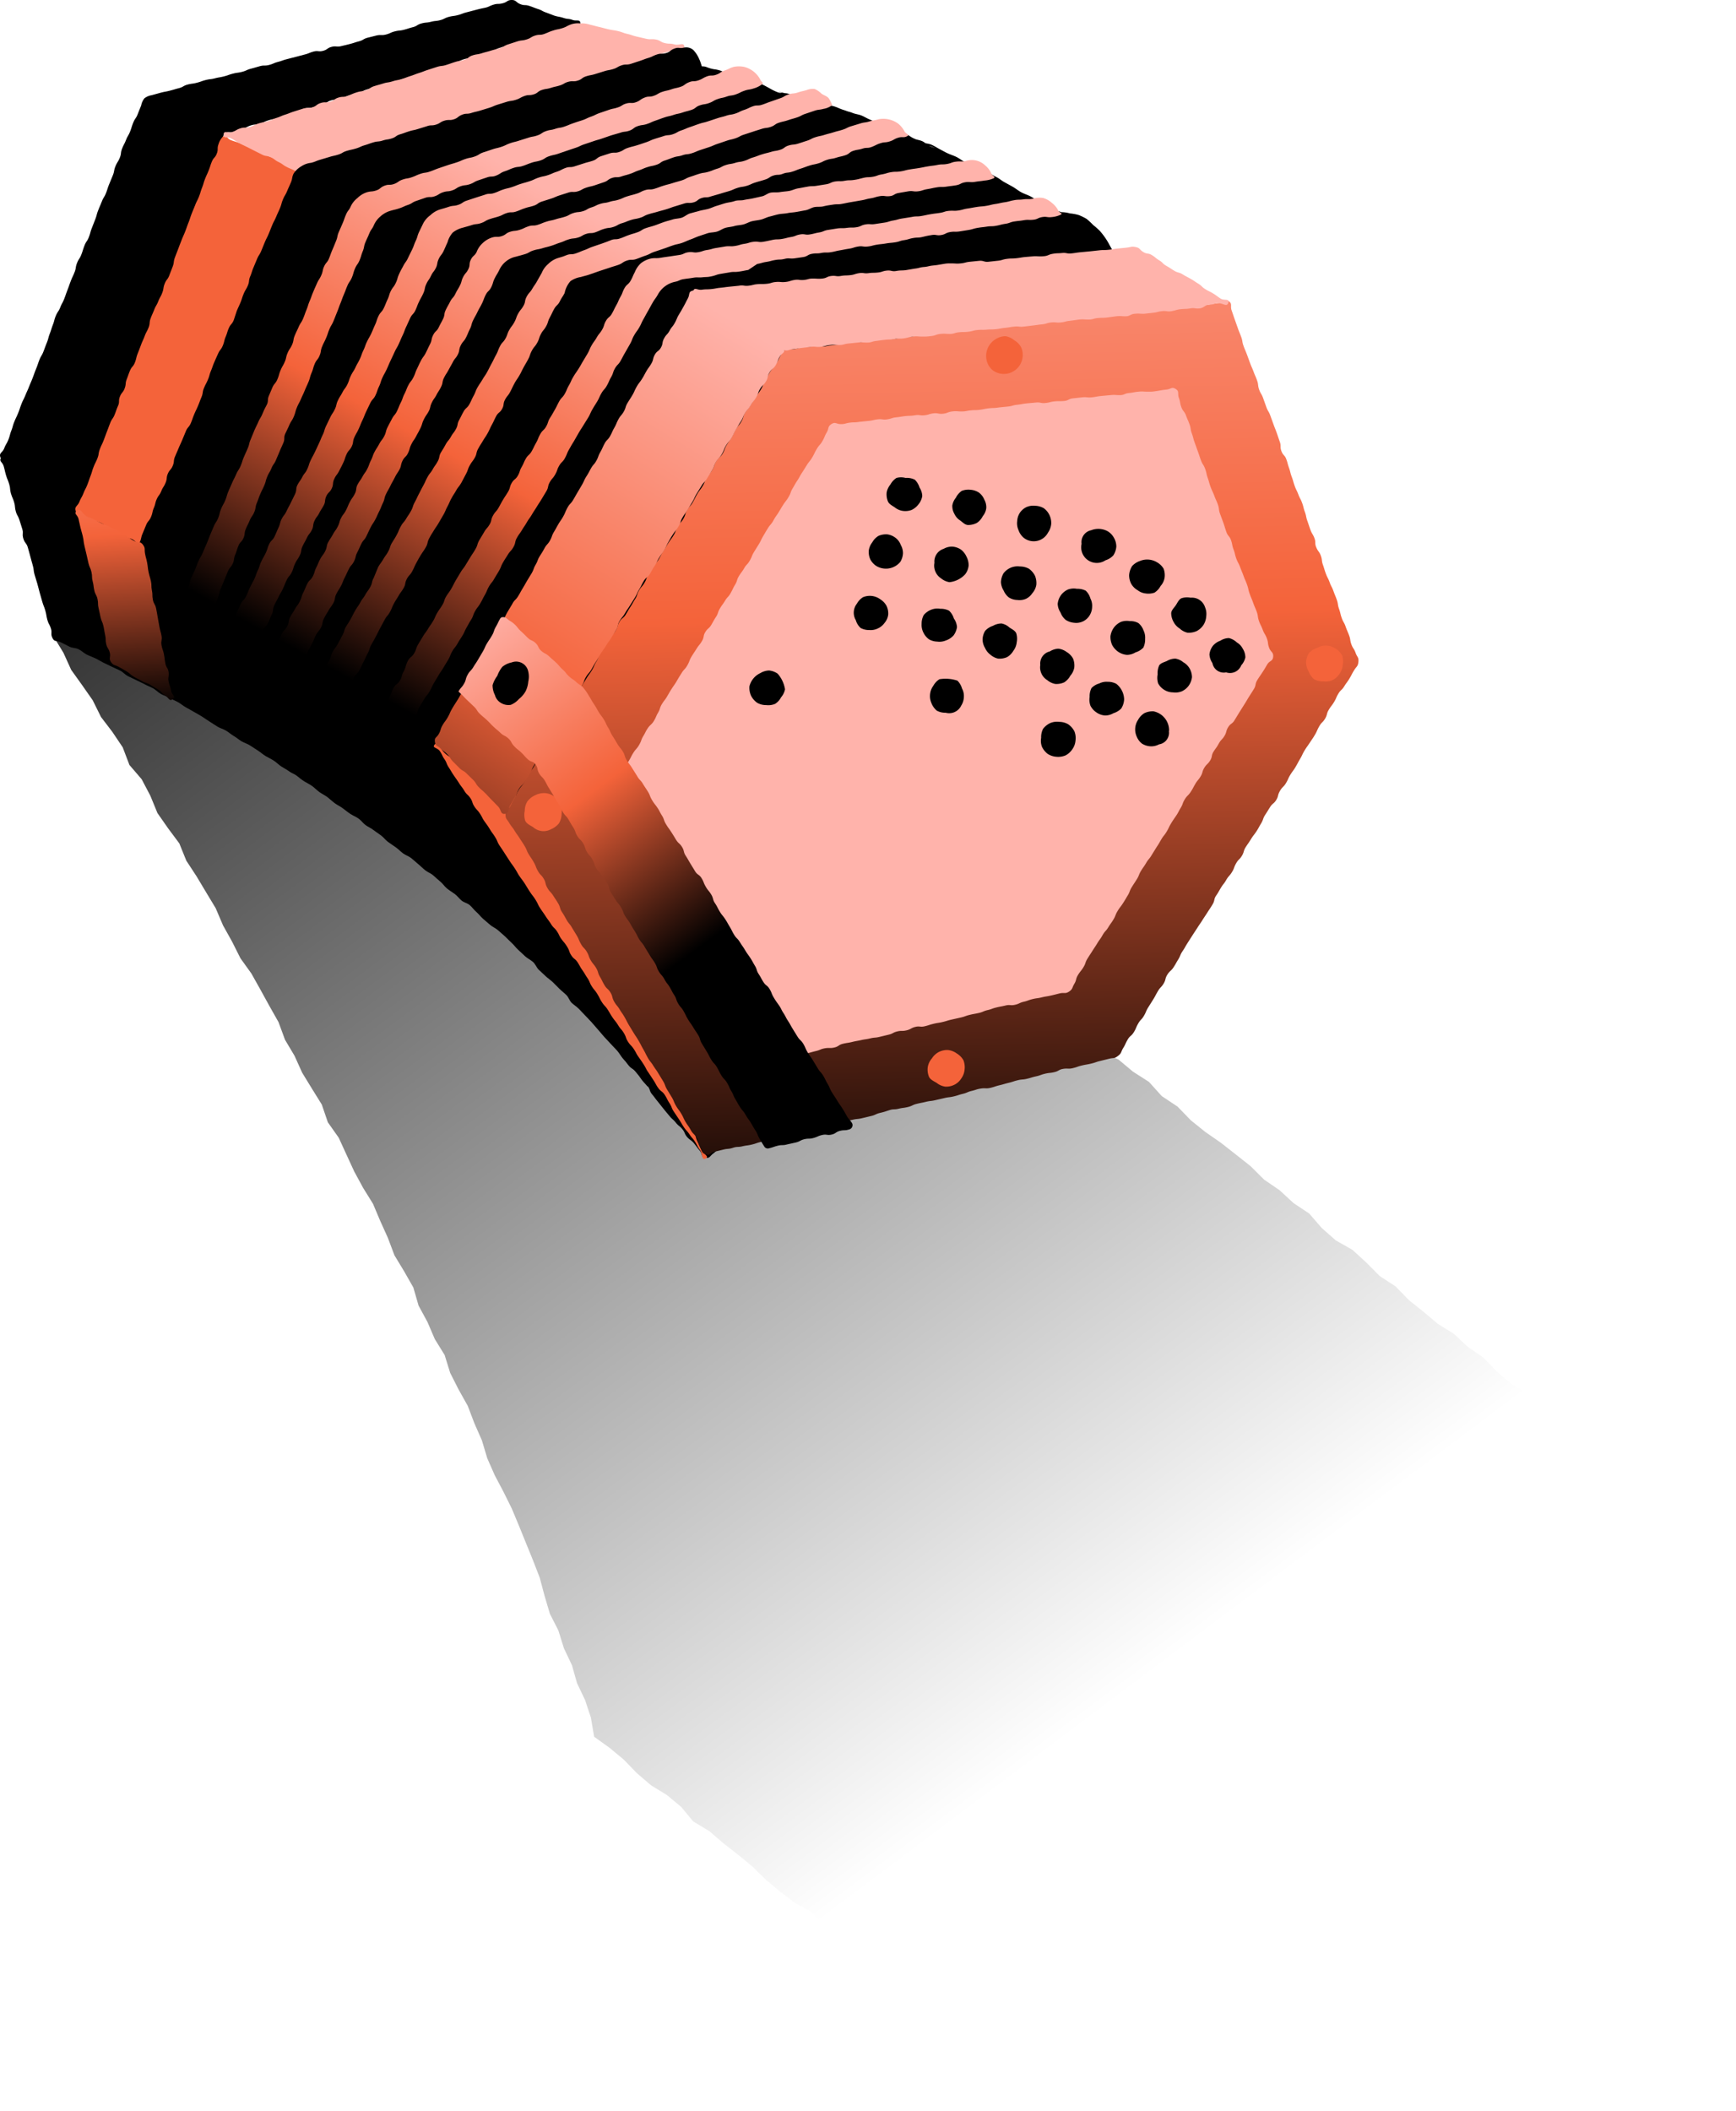 <svg xmlns="http://www.w3.org/2000/svg" xmlns:xlink="http://www.w3.org/1999/xlink" viewBox="0 0 222.38 270.29"><defs><linearGradient id="linear-gradient" x1="4.33" y1="21.16" x2="148.78" y2="213.4" gradientUnits="userSpaceOnUse"><stop offset="0"/><stop offset="1" stop-opacity="0"/></linearGradient><linearGradient id="linear-gradient-2" x1="39.74" y1="-204.2" x2="26.84" y2="-97.54" gradientTransform="rotate(4.63 -2322.612 339.185)" gradientUnits="userSpaceOnUse"><stop offset="0" stop-color="#ffb3ab"/><stop offset=".53" stop-color="#f4633a"/><stop offset="1"/></linearGradient><linearGradient id="linear-gradient-3" x1="35.29" y1="-168.62" x2="7.3" y2="-107.56" xlink:href="#linear-gradient-2"/><linearGradient id="linear-gradient-4" x1="43.57" y1="-164.75" x2="15.58" y2="-103.68" xlink:href="#linear-gradient-2"/><linearGradient id="linear-gradient-5" x1="51.73" y1="-160.96" x2="23.76" y2="-99.95" xlink:href="#linear-gradient-2"/><linearGradient id="linear-gradient-6" x1="61.22" y1="-156.69" x2="33.27" y2="-95.7" xlink:href="#linear-gradient-2"/><linearGradient id="linear-gradient-7" x1="69.99" y1="-152.64" x2="42.04" y2="-91.66" xlink:href="#linear-gradient-2"/><linearGradient id="linear-gradient-8" x1="80.86" y1="-207.46" x2="98.28" y2="-37.13" xlink:href="#linear-gradient-2"/><linearGradient id="linear-gradient-9" x1="62.83" y1="-152.68" x2="17.31" y2="-63.12" xlink:href="#linear-gradient-2"/><linearGradient id="linear-gradient-10" x1="30.2" y1="-111.53" x2="64" y2="-72.52" xlink:href="#linear-gradient-2"/><linearGradient id="linear-gradient-11" x1="-17.71" y1="-144.7" x2="-10.84" y2="-97" xlink:href="#linear-gradient-2"/><style>.cls-2{fill:#f4633a}.cls-3{fill:#ffb3ab}</style></defs><g id="Layer_2" data-name="Layer 2"><g id="MAP_NIGHT" data-name="MAP NIGHT"><path style="fill:url(#linear-gradient)" d="m6.89 81.56 1.24 2.04.99 2.18 1.39 1.94 1.37 1.96 1.06 2.14 1.45 1.9 1.33 1.98.86 2.26 1.57 1.83 1.11 2.11.91 2.22 1.37 1.96 1.43 1.92.9 2.22 1.31 2 1.22 2.04 1.23 2.04.94 2.2 1.16 2.08 1.07 2.13 1.4 1.95 1.16 2.07 1.15 2.09 1.17 2.07.83 2.26 1.22 2.05.98 2.17 1.25 2.04 1.26 2.03.78 2.28 1.39 1.97.99 2.16 1 2.17 1.14 2.1 1.26 2.03.93 2.2.98 2.17.84 2.23 1.24 2.05 1.18 2.07.67 2.32 1.14 2.1.94 2.19 1.26 2.04.71 2.29 1.08 2.13 1.17 2.09.85 2.23.96 2.18.69 2.3.96 2.18 1.12 2.12 1.06 2.14.92 2.2.9 2.22.9 2.21.86 2.22.62 2.32.68 2.3 1.09 2.14.71 2.28 1.03 2.17.65 2.3 1.03 2.16.75 2.27.41 2.43 1.98 1.42 1.83 1.52 1.66 1.72 1.81 1.55 2.05 1.26 1.82 1.52 1.55 1.86 2.06 1.24 1.8 1.55 1.88 1.47 1.84 1.51 1.7 1.68 1.83 1.52 1.89 1.45 2.11 1.15 1.66 1.75 1.94 1.37 1.96 1.35 2.02 1.27 1.84 1.52 1.87 1.47 1.97 1.34 1.84 1.51 1.82 1.54 1.92 1.39 1.97 1.34 1.78 1.59 2.12 1.12 1.76 1.62 2.02 1.26 1.94 1.36 2 1.29 1.91 1.38 2.11-1.18 2.27-.88 2.04-1.32 2.28-.85 2.07-1.26 2.12-1.16 2.24-.93 2.05-1.31 2.3-.81 2.07-1.27 2.05-1.3 2.12-1.15 2.28-.87 2.17-1.07 2.02-1.36 2.36-.69 2.04-1.33 2.26-.88 2.15-1.11 2.07-1.25 2.08-1.24 2.15-1.1 2.27-.88 2.13-1.16 2.11-1.18 2.04-1.32 2.36-.71 2.01-1.38 2.18-1.07 2.1-1.2 2.23-.95 2.26-.9 2.01-1.38 2.18-1.07 2.2-1.02 2.08-1.26 2.25-.92 2.1-1.23 2.31-.99-.68-2.41-.55-2.37-.79-2.29-.76-2.31-.67-2.33-.82-2.29-.34-2.42-1.08-2.22-.56-2.36-.31-2.43-.88-2.28-.8-2.29-.33-2.43-1.1-2.22-.39-2.44-1.96-1.44-1.75-1.67-1.96-1.41-1.86-1.54-1.83-1.56-1.95-1.42-1.64-1.81-1.89-1.5-1.89-1.49-2.07-1.27-1.83-1.57-1.68-1.74-1.99-1.37-1.76-1.65-2.07-1.29-1.84-1.55-1.88-1.5-1.69-1.74-2.03-1.33-1.71-1.72-1.78-1.63-2.13-1.21-1.81-1.59-1.6-1.85-2.02-1.35-1.78-1.64-2-1.37-1.71-1.71-1.9-1.5-1.9-1.49-1.99-1.38-1.88-1.51-1.69-1.75-2.02-1.34-1.64-1.82-2.06-1.32-1.85-1.55-2.22-.94-2.23-.89-2.34-.61-2.19-1.01-2.21-.97-2.31-.68-2.24-.88-2.19-1-2.21-.93-2.13-1.16-2.4-.45-2.1-1.24-2.21-.95-2.39-.5-2.14-1.15-2.23-.89-2.27-.81-2.25-.83-2.26-.82-2.18-1.03-2.17-1.05-2.41-.48-2.12-1.16-2.2-.98-2.33-.67-2.26-.83-2.12-1.16-2.27-.82-2.26-.82-2.17-1.08-2.29-.74-2.25-.85-2.28-.79-2.16-1.08-2.23-.9-2.39-.52-2.25-.86-2.14-1.12-2.24-.9-2.25-.83-2.22-.93-2.17-1.04-2.31-.73-2.29-.76-2.22-.92-2.15-1.1-2.38-.53-2.18-1.04-2.25-.87-2.26-.83-2.27-.82-2.17-1.07-2.19-1.01-2.3-.74-2.26-.83L18 86.01l-2.33-.67-2.11-1.22-2.3-.76-2.34-.65L6.8 81.5" id="TALISK_SHADOW" data-name="TALISK SHADOW"/><g id="TALSIK_ICON" data-name="TALSIK ICON"><path d="M.16 58.6c-.35.49.14.51.31 1.09s.13.58.3 1.16.23.55.41 1.15.05.61.22 1.19.24.55.41 1.13.05.61.22 1.19.3.54.47 1.11.19.57.36 1.14-.06.62.14 1.24.39.51.56 1.09.16.58.32 1.16.15.58.32 1.16.06.6.23 1.18.18.58.35 1.15.14.59.31 1.17.16.58.33 1.16.23.56.39 1.14.1.6.26 1.18.29.54.46 1.12-.08.68.2 1.21.39.22 1.1.55c.31.14.65.34 1.07.54s.78.14 1.17.33.64.47 1 .66.72.3 1.1.48.69.38 1.06.57.71.33 1.08.52.72.32 1.09.51.62.52 1 .71.72.33 1.08.52.72.33 1.08.53.73.32 1.08.52.62.52 1 .72.74.3 1.09.5.72.34 1.08.54.64.46 1 .66.7.38 1.05.59.69.38 1 .58.66.45 1 .66.66.43 1 .64.74.3 1.09.51.64.48 1 .69.64.47 1 .68.74.31 1.08.53l1 .65c.34.21.63.49 1 .71s.71.37 1.05.59.61.52.95.74.7.39 1 .62.72.35 1 .58.62.51 1 .74.71.38 1 .6.6.54.93.77.7.4 1 .63.6.53.93.77.69.4 1 .63.63.5 1 .74.72.36 1.05.6.56.58.88.82.71.39 1 .63l1 .71c.32.24.56.58.88.82s.67.45 1 .69.6.53.92.77.73.36 1.05.61.6.53.91.78.59.55.91.8.72.38 1 .63.59.54.91.8.53.61.84.87.66.46 1 .71.57.58.87.84.77.34 1.07.6.54.61.84.87.55.6.85.87.61.51.91.78.71.42 1 .68l.91.8c.29.27.56.57.86.84s.53.61.83.88l.88.82c.29.27.68.45 1 .72s.45.7.74 1l.88.82c.29.28.64.5.93.78l.85.85c.29.29.62.53.9.81s.4.74.68 1 .65.49.93.78l.83.87c.28.29.56.58.83.88s.52.61.79.91.52.62.79.92.56.58.82.88.57.58.83.88.46.67.73 1 .59.55.85.86.59.56.85.87.46.66.72 1 .5.55.75.86c.22-.34.42-.6.63-1s.34-.73.53-1.08.39-.7.57-1.06.41-.69.57-1.06.34-.73.49-1.1.24-.77.38-1.14.22-.78.34-1.16.29-.75.4-1.13.4-.72.51-1.11 0-.84.06-1.23.22-.77.3-1.16.11-.8.18-1.19.32-.76.38-1.16 0-.82 0-1.22.21-.78.25-1.18 0-.8 0-1.21.19-.79.21-1.19 0-.8.06-1.21 0-.8 0-1.2-.18-.81-.19-1.21.06-.8 0-1.2.1-.81.08-1.21 0-.81-.07-1.21-.14-.79-.17-1.19-.18-.79-.22-1.19-.09-.8-.14-1.2 0-.81 0-1.21-.22-.78-.28-1.18-.09-.79-.15-1.19 0-.81-.12-1.2-.13-.79-.2-1.19-.13-.79-.21-1.19-.13-.79-.22-1.18-.07-.81-.16-1.2-.31-.75-.4-1.15-.08-.8-.18-1.19-.17-.79-.27-1.18-.23-.77-.33-1.16-.22-.78-.33-1.16-.31-.75-.42-1.14-.09-.81-.2-1.2-.35-.73-.47-1.12-.25-.76-.37-1.14-.16-.8-.28-1.18-.29-.75-.42-1.13-.37-.73-.5-1.11-.24-.77-.37-1.14-.22-.78-.35-1.16-.22-.78-.35-1.15-.37-.73-.51-1.1-.14-.81-.28-1.18-.41-.71-.56-1.08-.26-.77-.4-1.14-.38-.71-.53-1.08-.15-.82-.3-1.18-.37-.72-.53-1.09-.38-.72-.53-1.08-.23-.79-.39-1.15-.31-.75-.48-1.11-.43-.69-.59-1-.25-.78-.42-1.14-.52-.65-.69-1-.16-.82-.33-1.17-.39-.72-.57-1.07-.42-.7-.59-1-.36-.73-.53-1.08-.32-.75-.5-1.1-.4-.72-.58-1.06-.43-.7-.61-1-.32-.77-.5-1.1-.51-.67-.68-1-.37-.78-.54-1.07c-.38-.68 0-1-.54-1.14s-.62.07-1.22.09-.59.17-1.19.2-.6 0-1.19 0-.6.06-1.19.08S64 56 63.41 56s-.6.1-1.19.13h-1.2c-.59 0-.59.07-1.19.09s-.6 0-1.19 0-.6.07-1.19.09-.6 0-1.2 0-.6 0-1.19.07-.61-.13-1.2-.11-.59.21-1.19.24-.59.06-1.19.08-.6-.05-1.2 0-.6-.11-1.2-.09-.59.16-1.18.18h-1.2c-.6 0-.6-.06-1.2 0s-.59 0-1.19.07-.59 0-1.19 0l-1.19.05c-.59 0-.58.2-1.18.22s-.6-.21-1.2-.19-.55.17-1.19.17-.59.19-1.18.21l-1.2.06h-2.39c-.6 0-.59.09-1.19.11s-.6 0-1.2 0h-1.19l-1.19.07c-.6 0-.6-.08-1.2 0s-.59.11-1.19.13-.6-.08-1.2-.06-.6 0-1.2 0-.59.16-1.19.18-.6-.1-1.2-.08-.59.11-1.19.13-.6-.1-1.2-.08l-1.2.05c-.6 0-.59.19-1.19.21s-.6 0-1.2 0l-1.19.07c-.6 0-.6.06-1.2.08s-.59 0-1.19 0h-1.2c-.6 0-.6-.08-1.2-.06s-.59.23-1.19.26-.61-.17-1.21-.15-.59.12-1.19.15-.61-.11-1.21-.09-.59.23-1.19.26-.6 0-1.2 0-.62.17-1.22.07-.76-.4-1.11.08z"/><path d="M74.34 3c0-.58-.5-.26-1-.45s-.59-.07-1.14-.25-.61-.12-1.2-.3l-1-.38c-.55-.18-.52-.28-1.07-.46s-.59-.23-1.14-.41-.6 0-1.16-.23-.5-.52-1.08-.52-.55.27-1.16.42-.6 0-1.18.18-.54.28-1.11.4-.58.12-1.16.27l-1.14.3c-.58.14-.56.21-1.13.36s-.6.08-1.17.23-.54.27-1.11.42-.6.06-1.18.21-.61.05-1.21.21-.53.33-1.11.48-.57.18-1.14.33-.6.06-1.18.21-.55.25-1.12.4-.62 0-1.2.12l-1.15.29c-.58.15-.54.31-1.11.46s-.57.19-1.15.34-.57.14-1.15.28-.63-.06-1.21.09-.52.36-1.1.51-.63-.06-1.2.09-.56.23-1.14.38l-1.15.3-1.15.3c-.58.15-.57.2-1.14.35s-.56.24-1.13.39-.61 0-1.19.16-.57.17-1.14.32-.55.25-1.13.4-.59.08-1.17.23-.56.2-1.14.35-.59.1-1.17.25-.6.07-1.18.22-.56.2-1.14.35-.6.08-1.17.23-.54.31-1.12.46-.57.17-1.15.32-.59.11-1.17.26l-1.16.32a2.1 2.1 0 0 0-.93.39 2 2 0 0 0-.42.91c-.22.56-.23.56-.45 1.13s-.34.51-.57 1.08-.18.57-.4 1.13-.31.54-.53 1.1-.28.54-.5 1.1-.07.62-.3 1.18-.32.52-.55 1.08-.11.61-.34 1.17l-.46 1.12c-.23.56-.19.58-.41 1.14s-.32.53-.54 1.09-.24.56-.46 1.12-.16.59-.38 1.16l-.44 1.13c-.22.56-.16.58-.38 1.15s-.34.51-.56 1.08-.18.58-.4 1.15-.33.52-.55 1.08-.1.62-.32 1.18-.26.55-.48 1.12-.2.57-.42 1.14-.2.57-.42 1.14-.29.54-.51 1.1-.34.52-.57 1.08-.15.56-.37 1.13-.18.58-.4 1.15-.15.59-.38 1.16-.21.56-.43 1.13-.31.52-.53 1.09-.19.58-.42 1.14-.21.57-.43 1.14-.24.56-.46 1.12-.25.56-.48 1.12-.28.55-.5 1.11-.19.58-.42 1.15-.26.55-.49 1.11-.17.59-.39 1.16-.15.59-.38 1.16-.31.53-.53 1.1-.69.57-.49 1.15.54.34 1.06.65.57.25 1.09.57.44.46 1 .78.6.18 1.13.5.54.3 1.06.62.45.44 1 .76.52.33 1 .65.64.13 1.16.45.48.42 1 .74.49.87 1.08.68.12-.62.33-1.17.2-.56.41-1.12.33-.51.54-1.07.12-.59.33-1.14.32-.52.53-1.07.19-.56.4-1.11.25-.54.46-1.1.15-.57.36-1.13.31-.51.52-1.07.14-.58.35-1.13.28-.53.49-1.08.22-.55.43-1.11 0-.63.22-1.19.37-.49.58-1l.42-1.16c.21-.56.13-.59.34-1.14s.15-.58.36-1.14.39-.48.6-1 .2-.56.41-1.11.16-.58.37-1.14.14-.58.35-1.14.25-.54.46-1.09.18-.57.39-1.13.33-.51.54-1.06.24-.55.45-1.1 0-.62.26-1.18.22-.55.43-1.11.36-.5.57-1.06.22-.55.43-1.11.1-.6.32-1.15.27-.53.48-1.09.1-.6.31-1.15.25-.54.46-1.1.28-.53.49-1.09.2-.56.41-1.11.18-.58.39-1.13.26-.54.47-1.1.13-.59.34-1.15.25-.54.47-1.1.29-.53.5-1.08.11-.6.32-1.16.25-.55.47-1.11 0-.72.41-1.13.6-.08 1.17-.25.56-.22 1.12-.4.54-.29 1.11-.46.6 0 1.17-.22.54-.27 1.11-.44.59-.09 1.16-.26.56-.2 1.13-.37.55-.22 1.12-.39.54-.27 1.1-.45.62 0 1.19-.19.58-.16 1.15-.34.51-.35 1.08-.52.62 0 1.19-.18.54-.28 1.11-.46.59-.08 1.16-.25.52-.33 1.09-.5l1.15-.35c.57-.17.59-.11 1.16-.28s.6-.06 1.17-.23.53-.3 1.1-.48.59-.11 1.16-.28.59-.13 1.16-.3.53-.3 1.1-.48.55-.23 1.12-.41.61 0 1.18-.23.54-.27 1.11-.44.55-.25 1.12-.42.63 0 1.19-.16L61.81 7c.57-.18.55-.25 1.12-.43s.54-.27 1.11-.45l1.13-.37c.57-.17.64 0 1.21-.13s.53-.31 1.1-.48.58-.16 1.15-.34.61-.07 1.18-.24.57-.2 1.14-.37.52-.33 1.09-.51a3.18 3.18 0 0 1 1.17-.21c.67-.03 1.09.17 1.13-.47z"/><path class="cls-2" d="M18.27 69.7c.56-.2.32-.48.55-1s.06-.63.29-1.18.29-.53.52-1.09.26-.54.49-1.1.32-.51.55-1.07.08-.61.31-1.17.32-.51.55-1.07.12-.59.35-1.15.39-.48.62-1 .15-.58.38-1.13.26-.54.49-1.1.19-.57.42-1.12.34-.51.57-1.07.11-.6.34-1.16.26-.54.49-1.09.19-.58.42-1.13.29-.53.52-1.09.21-.56.44-1.11.23-.55.47-1.11.16-.58.39-1.14.2-.57.43-1.12.25-.55.48-1.1.37-.5.61-1 .28-.54.51-1.09.2-.57.43-1.13.12-.6.35-1.16.17-.58.4-1.13.25-.55.48-1.11.38-.49.61-1 .11-.6.34-1.16.27-.54.5-1.09.21-.56.44-1.12.37-.5.6-1.05.24-.56.47-1.11 0-.64.26-1.2.41-.48.65-1 .06-.63.29-1.19.25-.55.49-1.1.35-.5.59-1.06.13-.6.36-1.16.29-.53.52-1.09.21-.57.45-1.13.23-.56.48-1.11c.09-.16-.27-.41-.86-.77-.29-.17-.66-.36-1.06-.57s-.68-.39-1.07-.57-.75-.27-1.13-.44-.73-.35-1.1-.51l-1.11-.49c-.39-.17-.75-.36-1.1-.51s-.82-.27-1.15-.4c-.68-.28-.6-.92-1-.48a2.2 2.2 0 0 0-.6 1c-.21.55 0 .64-.22 1.2s-.4.48-.62 1-.19.57-.41 1.13-.25.54-.47 1.1-.17.58-.39 1.14-.17.57-.39 1.13-.27.53-.49 1.09-.23.55-.45 1.11-.18.57-.4 1.12-.2.57-.42 1.13-.24.54-.46 1.1-.22.56-.43 1.12-.22.56-.43 1.12-.08.62-.29 1.18-.22.56-.43 1.12-.37.5-.59 1.06-.1.6-.31 1.16-.29.53-.51 1.09-.3.52-.52 1.08-.25.55-.46 1.11-.05.63-.27 1.19-.29.53-.5 1.09-.25.55-.46 1.11-.21.56-.43 1.12-.14.59-.36 1.15-.39.49-.61 1-.21.57-.43 1.13-.06.62-.27 1.18-.39.5-.61 1.06 0 .63-.24 1.18-.21.57-.43 1.12-.35.51-.57 1.07-.21.57-.43 1.13-.2.56-.42 1.12-.27.55-.48 1.11-.09.61-.31 1.17-.27.54-.49 1.1-.17.58-.39 1.15-.19.57-.41 1.13-.28.54-.5 1.1-.3.53-.52 1.09-.68.62-.47 1.19.58.32 1.11.6.56.21 1.09.49.57.19 1.11.46.44.43 1 .7.61.13 1.14.4.48.38 1 .66.64.12 1.1.5.45.65 1.02.44z"/><path class="cls-3" d="M74.33 3a3.1 3.1 0 0 1 1.21.15c.6.14.6.16 1.2.3s.6.16 1.2.3.62.09 1.22.23.58.22 1.19.36.59.2 1.19.34l1.21.28c.61.14.65 0 1.25.1s.57.32 1.17.46.63 0 1.24.17 1.18-.33 1.26.29-.63.16-1.19.35l-1.14.37c-.57.19-.58.14-1.15.33s-.5.39-1.07.58-.59.12-1.16.31-.58.13-1.15.32-.53.28-1.1.47-.62 0-1.19.2-.53.28-1.1.47-.52.32-1.09.5-.57.17-1.14.36-.61.05-1.18.24-.52.34-1.08.53-.58.17-1.15.36-.62 0-1.19.2-.52.33-1.09.52-.55.24-1.11.43-.63 0-1.19.21-.56.22-1.13.41l-1.14.36c-.57.19-.54.27-1.11.46s-.58.16-1.14.35l-1.14.37c-.57.19-.56.21-1.13.4s-.54.27-1.11.46-.61.08-1.18.27-.57.16-1.14.35-.56.22-1.13.41-.53.3-1.1.49-.59.14-1.16.33-.6.08-1.16.27-.53.31-1.09.5-.62.07-1.19.26l-1.15.35-1.14.38c-.57.19-.58.14-1.15.33s-.56.22-1.13.41-.58.17-1.15.36-.5.4-1.07.59-.64 0-1.21.18-.55.24-1.12.43-.55.27-1.12.46-.55.36-1.16.33-.54-.16-1.06-.42-.52-.21-1-.46-.46-.35-1-.61-.46-.36-1-.61-.6-.08-1.11-.34l-1-.5-1-.51c-.52-.26-.52-.24-1-.5s-.48-.32-1-.58-1 .08-.94-.49.5-.13 1.07-.31.53-.3 1.1-.48.63 0 1.2-.17.54-.27 1.11-.45.6-.11 1.17-.28.55-.25 1.12-.43.55-.24 1.12-.42.55-.22 1.12-.4l1.14-.36c.58-.18.64 0 1.21-.17s.51-.38 1.08-.56.64 0 1.21-.16.51-.37 1.08-.54.62 0 1.19-.22.55-.26 1.12-.44.6-.09 1.17-.27.52-.35 1.09-.53.58-.16 1.15-.34.6-.09 1.17-.27.6-.12 1.17-.29.56-.21 1.13-.39.57-.22 1.14-.4.56-.22 1.13-.4l1.14-.37c.58-.18.61-.07 1.18-.25s.57-.2 1.14-.38.6-.1 1.17-.28.51-.39 1.08-.57.6-.09 1.17-.27.58-.15 1.16-.33.58-.14 1.16-.32.52-.32 1.1-.5l1.14-.37c.58-.18.61-.07 1.19-.25s.53-.32 1.1-.5.62 0 1.2-.22.55-.25 1.12-.43.6-.12 1.17-.3.54-.28 1.11-.48A2.69 2.69 0 0 1 74.33 3z"/><path d="M52.15 100.75s-.28.11-.26.15a.5.5 0 0 0 .4.3c.25.07.01-.27-.14-.45zm63.18-71.43c.38-.55-.09-.65-.31-1.28s0-.95-.52-1.29-.74.28-1.45.36-1-.54-1.39.05.13.63.36 1.25 0 .84.54 1.17.67-.13 1.37 0 1 .32 1.4-.26z"/><path d="M109.68 30c.61.36.72-.19 1.43-.26s1.09.56 1.49 0-.3-.67-.52-1.29.12-.91-.45-1.25-.7.1-1.41.18-1-.49-1.45.09.43.62.52 1.27-.18.9.39 1.26zm-55.99 72.84c.1-.59-.46-.51-.76-1s-.18-.59-.59-1c-.11-.11-.22-.11-.25 0s0 .21.19.4a8.3 8.3 0 0 1 .61.82c.35.55.71 1.28.8.78z"/><path d="M53.49 102.8c.1-.59-.22-.49-.53-1a3.27 3.27 0 0 0-.66-1c-.12-.11-.28-.16-.3 0s.24.16.38.35a5.14 5.14 0 0 1 .53.88c.27.53.49 1.28.58.77z" style="fill:url(#linear-gradient-2)"/><path d="M155.86 70.13c-.2-.57-.32-.53-.52-1.09s0-.63-.23-1.2-.32-.53-.52-1.1-.18-.57-.38-1.15-.14-.59-.34-1.16-.15-.58-.35-1.15-.38-.51-.57-1.08-.08-.61-.27-1.18-.23-.56-.43-1.13-.24-.56-.43-1.13l-.4-1.14c-.2-.57-.12-.59-.32-1.16s-.3-.54-.5-1.11l-.4-1.14c-.2-.57-.12-.6-.32-1.17s-.13-.59-.33-1.16-.21-.57-.41-1.14-.26-.55-.46-1.12-.34-.52-.54-1.09-.12-.6-.32-1.17-.13-.59-.33-1.16-.32-.53-.52-1.1-.16-.58-.36-1.16-.22-.56-.42-1.13 0-.63-.24-1.2-.2-.57-.41-1.14-.24-.55-.44-1.12-.15-.59-.35-1.17-.32-.53-.52-1.1-.29-.54-.49-1.11-.16-.59-.36-1.16-.1-.61-.3-1.19-.19-.57-.4-1.15a7.36 7.36 0 0 0-.5-1 9 9 0 0 0-.59-1 9.89 9.89 0 0 0-.7-.9 9.92 9.92 0 0 0-.85-.75 9 9 0 0 0-.85-.79 7 7 0 0 0-1-.49 5.52 5.52 0 0 0-1.12-.21 4.18 4.18 0 0 0-1.1-.16 9.68 9.68 0 0 1-1.38-.55c-.67-.33-.66-.37-1.32-.71-.4-.23-.79-.49-1.19-.72s-.87-.35-1.28-.58-.76-.53-1.17-.75l-1-.55c-.34-.19-.63-.46-1-.64s-.67-.39-1-.57-.72-.28-1.07-.46-.73-.25-1.08-.43-.68-.36-1-.53-.64-.43-1-.6-.72-.28-1.07-.44-.69-.36-1-.52-.69-.41-1.07-.58-.81-.16-1.18-.32l-1.11-.5c-.38-.16-.69-.46-1.07-.61s-.79-.23-1.16-.38-.72-.42-1.09-.57-.83-.14-1.19-.29-.73-.41-1.09-.55-.75-.39-1.1-.53-.85-.2-1.17-.34-.77-.21-1.18-.35-.75-.29-1.16-.41l-1.2-.31c-.39-.1-.77-.25-1.18-.36s-.8-.16-1.2-.26l-1.2-.32c-.4-.11-.76-.36-1.16-.46s-.86 0-1.24-.15a6.6 6.6 0 0 1-1-.48c-.32-.17-.64-.36-1-.53a5.33 5.33 0 0 0-1-.58c-.56-.16-.6 0-1.16-.15s-.53-.28-1.09-.44-.59 0-1.15-.18-.56-.31-1.12-.47-.58-.08-1.14-.24-.55-.27-1.13-.26-.58.11-1.15.28l-1.13.35c-.57.17-.59.09-1.16.27s-.54.24-1.11.41-.58.11-1.15.28-.51.34-1.08.51-.56.19-1.12.36l-1.13.34c-.57.17-.62 0-1.18.19s-.51.35-1.08.52l-1.13.35-1.13.34c-.57.17-.63 0-1.2.15l-1.12.36c-.57.17-.51.36-1.07.53s-.61 0-1.18.2-.52.31-1.09.49-.63 0-1.2.13-.51.36-1.08.53-.59.1-1.15.27-.59.12-1.15.29-.55.26-1.11.43-.59.1-1.16.27-.56.2-1.13.38-.59.09-1.16.27-.53.29-1.09.46-.59.11-1.16.28-.55.23-1.12.4-.61 0-1.18.21-.51.33-1.08.5-.55.21-1.12.38l-1.14.33c-.57.17-.6.09-1.16.26s-.54.27-1.11.44-.61 0-1.18.22l-1.18.34c-.57.18-.57.16-1.14.33s-.55.25-1.12.42-.55.24-1.12.41-.61.05-1.18.22l-1.14.34c-.57.17-.54.3-1.12.44a3 3 0 0 0-1.28.43 2.87 2.87 0 0 0-.87 1c-.23.56-.31.53-.51 1.1s-.16.59-.36 1.16-.27.54-.48 1.11l-.4 1.14c-.21.57-.22.57-.42 1.13s-.09.62-.3 1.18-.26.55-.46 1.12-.23.56-.43 1.13l-.4 1.14c-.2.57-.12.6-.33 1.17s-.37.51-.58 1.08-.17.58-.37 1.15-.09.6-.3 1.17-.22.56-.42 1.13-.23.56-.44 1.13-.12.59-.33 1.16-.36.51-.56 1.08-.18.58-.39 1.15-.08.61-.29 1.18-.31.53-.52 1.1-.09.61-.29 1.18-.32.53-.52 1.1-.28.54-.48 1.11-.06.62-.26 1.19-.34.52-.55 1.09-.09.61-.29 1.18-.32.54-.52 1.11-.05.62-.25 1.19-.34.53-.54 1.1-.05.62-.26 1.19-.27.55-.47 1.12-.3.53-.51 1.11-.21.56-.42 1.13 0 .63-.24 1.2-.29.54-.5 1.12-.3.53-.5 1.1-.22.57-.42 1.13-.1.61-.3 1.18-.25.56-.46 1.13-.09.61-.3 1.18-.36.51-.57 1.08-.11.61-.31 1.18-.23.56-.43 1.14-.32.53-.52 1.1-.14.6-.34 1.17-.25.56-.45 1.13-.26.56-.47 1.13-.15.59-.36 1.17-.75.72-.36 1.18.47-.3.91-.6.45-.27.89-.57.34-.57.87-.57.45.27.93.56.56.15 1 .44.44.35.91.66.51.28 1 .61.4.43.87.76.49.3 1 .63.54.23 1 .56.43.4.9.74.41.42.87.78.59.26 1.06.67.33.57.8 1 .58.29 1.05.71.47.4.95.81.39.36.8.71.45.3.86.64.32.46.73.81.43.33.83.68.52.36 1 .77.51.37 1 .78l.93.85c.47.41.43.46.88.89s.46.37.86.79.29.51.69.93.37.44.77.86.48.35.88.77.3.51.69.93.47.36.87.78.42.39.82.81.46.36.86.78.36.46.76.88.45.38.85.8.36.46.76.88l-.1.11c.46.45.45.46.92.92s.61.31 1.07.76.47.46.91.94a9 9 0 0 1 .67.83 10.4 10.4 0 0 0 .69.8 10 10 0 0 0 .85.74c.42.39.32.49.74.88s.4.41.82.79.57.23 1 .61.36.46.75.87.46.44.87.92.4.5.81 1l.82 1c.42.49.36.54.77 1s.35.54.78 1 .41.4.81.81.41.41.81.82.39.43.79.85.51.3.93.71.36.57.84 1 .65.28 1.11.76.36.45.71.88.26.52.62 1 .26.5.62.94.51.31.86.75l.71.88c.36.44.22.55.57 1s.46.35.81.79.25.52.61 1 .52.3.88.74.32.5.69 1 .41.43.78.89.26.56.63 1 .42.43.79.89.45.4.82.86.3.52.67 1 .32.5.7 1 .33.48.71.94.52.34.89.8.4.43.77.89.37.47.75.93.2.6.58 1.06.35.47.73.93l.74.93c.37.46.38.46.76.92s.45.4.82.86.47.38.84.84.24.58.61 1 .51.35.89.82.35.48.73.94.11.81.7.89.54-.18 1-.53.43-.44.91-.79.46-.4.95-.75.52-.3 1-.66.53-.29 1-.64.51-.32 1-.67.43-.44.91-.8.55-.27 1-.62.36-.52.85-.87.61-.18 1.1-.54.43-.43.92-.78.44-.42.93-.77.46-.4 1-.75l1-.69c.48-.36.61-.18 1.1-.53s.42-.45.91-.8.47-.39 1-.74.51-.32 1-.67.45-.41.94-.77.57-.24 1.06-.59l1-.71c.48-.35.5-.33 1-.69s.47-.37 1-.72.47-.38 1-.73.5-.34 1-.7.47-.37 1-.72.47-.39 1-.75.52-.3 1-.65.46-.4 1-.75.48-.37 1-.72.54-.29 1-.65.46-.4.95-.76.44-.43.93-.79a9.91 9.91 0 0 1 1-.63 5.48 5.48 0 0 0 1.14-.39 6 6 0 0 0 1.07-.56 5.92 5.92 0 0 0 1.5-1.86c.3-.51.36-.48.67-1l.61-1c.31-.51.37-.47.68-1s.36-.48.67-1 .14-.62.45-1.13.33-.5.64-1 .36-.48.67-1 .24-.56.55-1.07.47-.41.78-.92.15-.61.46-1.12.46-.42.76-.93.17-.59.48-1.1.38-.48.68-1l.62-1c.31-.51.4-.46.71-1s.22-.57.53-1.08.39-.47.7-1 .27-.53.58-1l.62-1c.31-.52.32-.51.63-1s.25-.55.56-1.06.26-.55.57-1.06.35-.49.66-1 .34-.5.65-1 .27-.53.58-1.05.26-.54.57-1 .45-.43.76-.94.17-.6.48-1.11.39-.47.7-1 .41-.46.72-1 .27-.54.58-1l.62-1c.31-.51.22-.57.53-1.08s.47-.42.78-.93.29-.52.6-1 .3-.51.61-1 .2-.58.51-1.09.37-.48.68-1 .21-.57.52-1.09.48-.41.79-.92.16-.6.47-1.12.39-.47.7-1 .25-.55.56-1.07.42-.45.74-1 .2-.58.51-1.1a5.33 5.33 0 0 0 .47-1 6.85 6.85 0 0 0 .47-1 6.79 6.79 0 0 0 .08-1.1 6.71 6.71 0 0 0-.2-1.07 6.41 6.41 0 0 0-.42-1.25zm-35.54-51c-.36-.17-.78-.22-1.16-.39s-.66-.49-1-.65-.79-.2-1.17-.36l-1.12-.48c-.37-.15-.73-.37-1.1-.52s-.74-.35-1.12-.5-.83-.13-1.2-.28-.71-.43-1.07-.58-.77-.29-1.13-.45-.78-.28-1.13-.44-.72-.29-1.15-.43-.74-.32-1.16-.44-.81-.11-1.22-.22l-1.19-.31c-.4-.1-.78-.28-1.18-.38s-.79-.28-1.19-.38L100.8 12c-.41-.12-.82-.17-1.2-.29"/><path d="M90 8.79c-.15-.4-.23-.8-.43-1.22a3.92 3.92 0 0 0-.74-1.15 1.37 1.37 0 0 0-1.23-.32c-.6.15-.6-.1-1.2.12s-.49.4-1.06.57-.62 0-1.19.19-.54.27-1.1.44-.56.21-1.12.39l-1.13.37c-.56.17-.61 0-1.18.19s-.52.31-1.09.48-.59.1-1.15.28l-1.13.35c-.57.18-.59.11-1.16.29s-.5.37-1.07.55-.63 0-1.2.15-.53.29-1.1.47-.58.13-1.15.31-.59.09-1.15.27-.5.4-1.07.57-.61 0-1.18.21-.53.3-1.09.48-.6.09-1.17.26l-1.13.35c-.57.18-.55.24-1.12.42l-1.14.35c-.56.17-.58.13-1.15.31s-.6 0-1.17.22-.5.41-1.06.59-.63 0-1.2.17-.52.33-1.09.51-.61 0-1.18.21l-1.13.35c-.57.18-.58.12-1.15.3s-.56.21-1.13.38-.51.35-1.08.53-.6.09-1.16.27-.61.06-1.18.23-.56.2-1.13.37-.55.25-1.12.42-.59.13-1.16.3-.53.3-1.1.48-.59.13-1.16.31l-1.17.35c-.57.17-.56.24-1.14.39a2.76 2.76 0 0 0-1.25.44 2.94 2.94 0 0 0-1 .94c-.25.54-.12.59-.35 1.14s-.25.55-.48 1.1-.3.51-.53 1.06-.16.58-.39 1.13-.25.54-.48 1.09-.28.53-.51 1.08-.22.56-.45 1.11-.27.53-.5 1.08-.22.55-.45 1.1-.32.51-.55 1.06l-.46 1.1c-.23.55-.18.57-.41 1.12s-.07.62-.3 1.16-.31.52-.54 1.07-.18.57-.41 1.12-.25.54-.48 1.09L29.94 41c-.23.55-.39.48-.62 1s-.18.57-.41 1.12-.14.59-.37 1.14-.36.49-.59 1-.25.55-.49 1.1-.2.56-.43 1.11-.16.58-.39 1.13-.28.54-.51 1.09-.09.61-.32 1.16-.21.56-.44 1.11-.26.54-.49 1.09-.2.57-.43 1.12-.39.48-.62 1l-.46 1.11c-.23.55-.25.54-.48 1.09s-.24.55-.47 1.1-.06.62-.29 1.17-.39.48-.62 1-.07.62-.3 1.18-.32.51-.55 1.07-.34.5-.57 1-.15.59-.38 1.14-.13.6-.36 1.15-.38.49-.61 1l-.46 1.11c-.24.55-.14.59-.37 1.14s-.2.57-.43 1.13-.41.48-.65 1-.36.56-.39 1.16.13.59.31 1.16.32.53.5 1.1.21.56.38 1.13.14.59.31 1.16.11.59.28 1.16.08.61.26 1.18.26.54.44 1.11.22.56.4 1.14-.27 1.22.33 1.25.18-.67.38-1.23.23-.55.43-1.11.23-.55.42-1.11.17-.57.37-1.13.1-.6.3-1.16.24-.54.44-1.1.32-.52.52-1.08.17-.57.37-1.13.06-.61.26-1.17.3-.52.5-1.08.19-.56.39-1.12.12-.59.32-1.15.36-.5.56-1.06.19-.56.39-1.12.21-.56.41-1.12.19-.56.39-1.12.13-.58.33-1.14.26-.54.46-1.09 0-.62.23-1.18.32-.52.52-1.07.27-.54.47-1.1.13-.58.33-1.15.22-.55.42-1.11.05-.62.25-1.18.22-.55.42-1.11.36-.5.56-1.06 0-.62.21-1.18l.4-1.12c.2-.56.34-.51.54-1.08s.14-.58.34-1.14.24-.55.44-1.11.09-.6.29-1.16.22-.55.41-1.11.23-.56.43-1.12.24-.54.44-1.11.19-.56.39-1.12l.4-1.12.4-1.13c.2-.56.33-.51.53-1.07s.16-.58.36-1.13.09-.6.29-1.16.3-.53.5-1.09.17-.58.37-1.14.26-.54.46-1.1.13-.58.33-1.15.09-.6.29-1.16.35-.51.55-1.07.21-.56.41-1.13.17-.57.37-1.13.12-.6.32-1.16.22-.56.42-1.12a10.83 10.83 0 0 1 .49-1.1 2.79 2.79 0 0 1 .94-.93 2.93 2.93 0 0 1 1.22-.61c.59-.14.64 0 1.22-.16s.52-.34 1.1-.52.6-.1 1.18-.28.6-.08 1.18-.25.55-.25 1.13-.43.55-.25 1.12-.43.61-.08 1.18-.26.57-.22 1.14-.4.57-.19 1.15-.37.58-.16 1.16-.34.58-.14 1.16-.32.53-.35 1.11-.52.61-.07 1.19-.25.61-.06 1.19-.24l1.16-.17c.57-.17.57-.19 1.14-.37s.59-.15 1.16-.33.56-.25 1.14-.43.59-.15 1.16-.33.53-.35 1.11-.53l1.15-.36c.58-.18.59-.14 1.16-.32s.59-.15 1.17-.33.61-.09 1.18-.27.59-.16 1.17-.34.54-.28 1.12-.46.61-.09 1.19-.26.53-.34 1.1-.52.61-.08 1.18-.26l1.16-.35c.58-.18.61-.08 1.19-.26s.55-.26 1.13-.44.6-.12 1.17-.3.56-.25 1.14-.43.59-.14 1.17-.32.56-.25 1.14-.43.56-.26 1.14-.43.64 0 1.22-.16.52-.37 1.1-.55a12.07 12.07 0 0 1 1.2-.22A2 2 0 0 0 90 8.79z"/><path d="M97.42 10.25a3.16 3.16 0 0 0-.85-1.06 3.28 3.28 0 0 0-1.22-.62 3.41 3.41 0 0 0-1.39 0c-.58.18-.55.26-1.12.45s-.52.35-1.1.55-.63 0-1.2.22-.53.32-1.1.51-.62 0-1.2.24-.5.39-1.07.58-.59.12-1.17.32-.59.13-1.16.32-.53.31-1.1.51-.62 0-1.2.24-.51.38-1.08.58-.65 0-1.22.16-.53.32-1.11.51-.6.12-1.17.32l-1.14.39c-.57.2-.55.27-1.12.47s-.54.27-1.12.46-.58.18-1.15.38-.56.23-1.13.43-.61.1-1.18.29-.61.09-1.18.29-.52.35-1.1.55-.6.11-1.17.3l-1.15.36c-.58.2-.6.14-1.17.34s-.55.27-1.12.46-.6.14-1.17.33l-1.15.38c-.57.2-.53.33-1.1.53s-.6.12-1.17.31-.56.25-1.13.44-.59.17-1.16.36l-1.15.39c-.57.2-.56.23-1.14.43s-.61.09-1.18.28-.56.25-1.14.45-.6.1-1.18.3-.52.36-1.09.56-.63 0-1.21.22-.5.42-1.08.61-.62.06-1.21.24a3 3 0 0 0-1.18.73 2.9 2.9 0 0 0-.85 1.05c-.24.56-.37.5-.61 1.05s-.2.57-.44 1.13-.24.55-.48 1.1-.13.6-.36 1.16-.22.56-.46 1.11-.21.57-.44 1.13-.38.49-.62 1-.13.6-.37 1.15-.33.52-.57 1.07-.25.55-.48 1.1-.2.57-.44 1.13-.18.57-.41 1.13-.2.57-.43 1.12-.33.52-.57 1.07-.27.55-.5 1.1-.1.62-.34 1.17-.34.51-.58 1.07-.13.6-.37 1.15-.31.53-.54 1.09-.16.58-.4 1.14-.38.49-.62 1l-.47 1.11c-.23.56 0 .63-.29 1.19s-.29.54-.52 1.09-.31.53-.55 1.08-.27.54-.51 1.1l-.46 1.12c-.24.56-.14.59-.38 1.15s-.25.55-.49 1.11-.18.58-.42 1.14-.33.51-.57 1.07-.28.54-.52 1.1-.25.55-.48 1.1-.17.59-.4 1.14-.3.53-.53 1.09-.14.6-.37 1.16-.33.52-.57 1.08l-.47 1.11c-.23.56-.21.57-.45 1.13s-.25.55-.48 1.11-.31.53-.55 1.08-.22.57-.46 1.13-.26.55-.5 1.11-.11.61-.35 1.17-.35.51-.59 1.07-.53.68-.33 1.23.49.44 1 .83.66.24 1.21.63.4 1.06 1.06.92.33-.56.56-1.12.2-.57.43-1.12.21-.56.44-1.12.13-.59.36-1.15.23-.55.46-1.11.23-.56.46-1.11.38-.5.62-1 .1-.61.33-1.17.18-.57.41-1.13.42-.47.65-1 .07-.62.3-1.17.27-.54.5-1.09.35-.51.58-1.06.1-.61.33-1.17.2-.57.43-1.12.27-.54.51-1.1.16-.58.39-1.14.31-.52.54-1.08.35-.51.58-1.06.24-.55.47-1.11.25-.55.48-1.1 0-.65.26-1.2.27-.54.51-1.09.34-.52.57-1.07.16-.59.39-1.15.28-.53.52-1.09.26-.54.49-1.1.25-.55.48-1.1.15-.59.39-1.15.17-.58.4-1.14.38-.49.62-1.05.1-.61.33-1.17.27-.54.51-1.1.19-.57.42-1.12.31-.52.54-1.08.22-.56.45-1.12.2-.57.43-1.13.2-.57.44-1.13.21-.56.45-1.12.35-.51.58-1.06.16-.59.4-1.15.36-.51.59-1.07.17-.58.4-1.14.11-.61.35-1.17.26-.55.49-1.11.35-.51.59-1.07a3 3 0 0 1 .84-1.11A3.19 3.19 0 0 1 50 27c.57-.17.58-.13 1.15-.32s.55-.25 1.11-.44.52-.33 1.09-.52l1.13-.39c.56-.19.63 0 1.19-.19s.52-.33 1.09-.52.61-.05 1.17-.24.52-.34 1.08-.53.61-.07 1.17-.26.53-.31 1.1-.5l1.13-.38c.56-.19.61 0 1.18-.24s.51-.35 1.08-.54.55-.24 1.12-.43.61-.06 1.18-.25.55-.22 1.12-.41.59-.11 1.16-.3.52-.34 1.08-.53.59-.13 1.16-.32l1.13-.39 1.14-.38c.56-.19.54-.26 1.11-.45l1.13-.38c.57-.2.58-.16 1.15-.36l1.13-.39 1.17-.34c.57-.2.61-.07 1.18-.27s.5-.39 1.07-.58.6-.08 1.17-.27.55-.25 1.11-.44.56-.21 1.13-.4.59-.13 1.16-.32.59-.12 1.16-.31.58-.15 1.15-.34.5-.39 1.07-.58.6-.09 1.17-.29.53-.31 1.1-.51.59-.12 1.16-.32.6-.08 1.17-.28.54-.27 1.11-.47.6-.1 1.17-.29a3.2 3.2 0 0 0 1.08-.53c.26-.21-.06-.27-.19-.55z" style="fill:url(#linear-gradient-3)"/><path d="M106.6 13.46a3.92 3.92 0 0 0-.45-.89c-.23-.27-.63-.37-.91-.57a2.89 2.89 0 0 0-.87-.6 2.06 2.06 0 0 0-1 .12c-.58.18-.59.13-1.16.32s-.61.06-1.19.25-.53.31-1.1.5l-1.17.41c-.57.19-.56.22-1.13.41s-.63 0-1.2.21-.54.27-1.11.46-.54.27-1.11.46-.61.09-1.18.28-.58.14-1.15.33l-1.15.38c-.57.19-.59.14-1.16.33s-.57.21-1.14.4-.55.24-1.12.43-.54.31-1.11.5-.62.05-1.19.24-.57.17-1.15.36-.55.25-1.12.44-.57.2-1.15.38-.59.14-1.16.33-.53.33-1.1.52-.63 0-1.21.18L77 20c-.57.19-.5.4-1.08.59s-.58.15-1.16.34l-1.15.37c-.57.19-.62 0-1.2.22s-.53.29-1.11.48-.55.24-1.12.43-.6.12-1.17.31-.55.26-1.12.45-.59.17-1.16.35-.56.22-1.13.41-.6.14-1.17.33-.55.25-1.13.44-.63 0-1.2.22l-1.16.37-1.15.38c-.57.19-.52.35-1.09.54s-.62.06-1.2.25-.58.18-1.16.35a3.15 3.15 0 0 0-1.21.73 3 3 0 0 0-.92 1.05l-.52 1.08c-.26.55-.17.59-.43 1.14s-.2.57-.46 1.11-.27.54-.53 1.09-.34.5-.6 1-.3.52-.55 1.07-.16.58-.42 1.13-.36.5-.62 1-.18.58-.44 1.13-.22.56-.48 1.1-.41.47-.67 1-.19.58-.44 1.12-.23.56-.48 1.1-.3.53-.56 1.07-.2.57-.46 1.11-.2.57-.46 1.12-.3.52-.55 1.06-.33.52-.59 1.06-.19.58-.45 1.12-.36.5-.62 1-.33.51-.59 1.05-.14.6-.4 1.14-.34.51-.6 1.06l-.52 1.08c-.26.55-.17.59-.43 1.13s-.23.56-.49 1.11-.25.55-.51 1.09-.29.53-.55 1.08-.18.58-.44 1.13-.37.49-.63 1-.35.5-.61 1-.06.64-.32 1.19-.27.54-.53 1.08-.29.53-.55 1.08-.36.5-.62 1-.16.59-.42 1.14-.23.55-.49 1.1-.44.46-.7 1-.18.59-.44 1.13-.3.53-.56 1.07-.18.59-.44 1.13-.2.58-.46 1.13-.29.53-.55 1.07-.23.57-.49 1.12-.43.46-.69 1-.25.55-.51 1.1-.23.57-.49 1.12-.2.57-.47 1.12-.79.54-.6 1.12.68.28 1.23.67.45.55 1 .94.54.92 1.2.79.22-.66.47-1.21.24-.55.5-1.09.19-.57.45-1.12.45-.45.71-1 .23-.56.48-1.1.07-.63.32-1.17.29-.53.55-1.07.31-.52.56-1.06.22-.56.48-1.1.4-.48.65-1 .17-.58.43-1.12.34-.51.6-1.05.09-.62.35-1.16.29-.52.55-1.06.37-.49.63-1 .09-.62.34-1.17.35-.49.61-1 .32-.51.58-1 .08-.63.33-1.17.45-.46.7-1 .06-.64.31-1.19.35-.5.61-1 .28-.53.54-1.07.19-.58.44-1.12.41-.48.66-1 .09-.63.34-1.17.3-.53.55-1.07.22-.57.48-1.11.22-.56.48-1.11.26-.54.52-1.08.42-.47.67-1 .19-.57.45-1.12.18-.58.43-1.12.29-.53.55-1.08.23-.55.49-1.1.26-.54.51-1.09.3-.52.55-1.06.23-.56.49-1.1.21-.57.47-1.12l.5-1.09c.26-.55.42-.47.67-1s.21-.57.47-1.11.3-.53.55-1.08.12-.61.37-1.16.34-.5.6-1.05.36-.5.62-1 .12-.62.37-1.16.38-.5.64-1.05.24-.56.5-1.11a3.1 3.1 0 0 1 .67-1.24 3.36 3.36 0 0 1 1.32-.63c.57-.17.57-.15 1.13-.33s.61-.06 1.17-.25.52-.31 1.08-.5.57-.16 1.14-.34.53-.27 1.09-.45.62 0 1.18-.19.55-.23 1.11-.42.57-.14 1.13-.32.51-.36 1.07-.54.57-.18 1.13-.36.54-.23 1.1-.42l1.13-.36c.57-.19.64 0 1.2-.16s.53-.28 1.09-.47.58-.13 1.15-.32l1.12-.38c.56-.18.5-.36 1.06-.55s.62 0 1.19-.19.57-.15 1.13-.34.54-.25 1.11-.44.54-.24 1.11-.42.58-.11 1.15-.3.5-.36 1.06-.54.56-.21 1.12-.4.6-.09 1.16-.28.6-.07 1.17-.25.55-.23 1.11-.42l1.13-.37c.56-.19.54-.24 1.11-.43s.56-.19 1.12-.38.58-.13 1.14-.32.53-.29 1.09-.47l1.13-.37c.56-.19.57-.18 1.13-.36s.61-.07 1.17-.26.51-.36 1.07-.54.59-.13 1.15-.32.57-.16 1.14-.35.53-.28 1.1-.47l1.13-.38c.57-.19.6-.09 1.17-.25a2.4 2.4 0 0 0 1.11-.48z" style="fill:url(#linear-gradient-4)"/><path d="M115.86 16.82a3.09 3.09 0 0 0-.82-1 3.25 3.25 0 0 0-2.49-.55c-.57.17-.59.1-1.17.28s-.6.08-1.17.26l-1.16.35c-.57.17-.54.27-1.11.45s-.59.15-1.16.33-.58.15-1.16.33-.59.12-1.16.3-.54.28-1.11.46l-1.14.37c-.57.17-.61.06-1.18.23s-.52.37-1.09.55-.6.1-1.17.27-.59.14-1.17.32-.56.22-1.13.39-.55.26-1.13.44-.6.08-1.18.26-.6.09-1.17.27-.54.3-1.11.47-.56.23-1.14.4-.6.08-1.18.26-.57.2-1.14.38-.54.29-1.12.47-.58.16-1.15.34-.58.15-1.16.33-.56.21-1.14.39-.63 0-1.21.18-.54.28-1.12.46-.58.15-1.16.33-.55.25-1.12.43-.61.1-1.18.28-.6.08-1.18.26-.54.27-1.12.45-.53.32-1.11.49-.61.05-1.19.23-.53.3-1.11.48-.59.14-1.17.32-.59.12-1.17.3-.56.23-1.13.41-.63 0-1.21.2-.55.27-1.13.45-.61.06-1.19.24-.52.38-1.09.56-.64 0-1.22.17a3.12 3.12 0 0 0-1.21.72 2.88 2.88 0 0 0-.77 1.13c-.27.54-.48.44-.75 1s-.05.65-.31 1.19-.39.48-.66 1-.16.59-.43 1.12-.32.52-.58 1.06-.4.47-.67 1-.3.52-.56 1.06-.09.63-.35 1.16-.29.53-.55 1.07-.45.45-.72 1-.12.61-.39 1.14-.26.55-.53 1.09-.35.49-.62 1-.26.54-.52 1.07-.2.58-.47 1.11-.37.48-.64 1-.22.56-.49 1.09-.2.57-.47 1.11-.23.56-.49 1.1-.38.48-.65 1-.29.53-.56 1.07-.15.59-.42 1.13-.37.49-.64 1-.32.51-.59 1-.21.57-.48 1.11-.2.57-.47 1.1-.35.5-.62 1-.35.5-.62 1-.08.63-.35 1.17-.34.5-.61 1-.24.55-.51 1.09-.36.49-.63 1-.17.59-.44 1.12-.35.5-.62 1-.33.51-.6 1-.12.61-.39 1.15-.36.49-.63 1-.24.55-.51 1.09-.17.58-.44 1.12-.46.45-.73 1-.23.56-.5 1.1-.17.58-.44 1.12-.35.5-.63 1-.33.5-.6 1-.1.63-.37 1.17-.44.45-.71 1-.23.56-.5 1.1-.2.58-.47 1.12-.22.57-.5 1.11-.73.45-.56 1 .48.44 1 .82l1.11.78c.55.39.49 1 1.16.85s.21-.67.48-1.2.21-.57.47-1.11.45-.44.72-1 .13-.6.4-1.14.29-.53.55-1.06.23-.55.5-1.09.39-.47.66-1 .11-.61.38-1.15.3-.52.57-1 .37-.49.64-1 .11-.62.38-1.15.32-.51.58-1 .22-.56.49-1.09.25-.54.52-1.08.4-.46.67-1 .14-.6.41-1.13.25-.54.51-1.08.4-.47.66-1 .25-.54.52-1.08.32-.51.59-1 .25-.55.52-1.08.23-.56.49-1.1.14-.6.4-1.14.3-.52.56-1.06.29-.52.56-1.06.32-.51.59-1 .14-.6.4-1.14.45-.45.71-1 .16-.59.43-1.13.34-.5.6-1 .3-.52.56-1.06.17-.58.44-1.12.33-.51.6-1 .15-.59.41-1.13.34-.5.6-1 .34-.51.6-1.05.1-.62.37-1.15.32-.51.58-1l.54-.98c.27-.54.39-.48.65-1s.1-.62.37-1.16.4-.47.67-1 .23-.55.5-1.09.16-.6.42-1.13.3-.53.56-1.07.3-.53.56-1.06.21-.57.48-1.11.45-.45.72-1 .17-.59.44-1.13.32-.52.59-1.07a3 3 0 0 1 .86-1.1 2.93 2.93 0 0 1 1.27-.6c.57-.16.57-.15 1.14-.32s.53-.3 1.1-.48.59-.11 1.15-.28.58-.14 1.15-.32.55-.22 1.12-.4.55-.25 1.12-.42.6-.06 1.17-.23.53-.31 1.09-.48.61 0 1.18-.21.54-.26 1.11-.43.6-.06 1.16-.24.53-.31 1.1-.48.55-.22 1.12-.4.59-.11 1.16-.28.53-.28 1.1-.46.58-.15 1.15-.32.58-.15 1.14-.32.56-.21 1.13-.38l1.14-.35c.57-.18.63 0 1.2-.15s.5-.38 1.07-.56.61 0 1.18-.21l1.15-.33c.57-.18.57-.17 1.14-.34s.55-.24 1.12-.42.59-.09 1.16-.26.55-.25 1.12-.43.62-.17 1.24-.37.51-.34 1.08-.52.62 0 1.19-.22.59-.09 1.16-.26.55-.22 1.12-.4.56-.21 1.13-.39.58-.12 1.15-.29.55-.27 1.11-.45.6-.09 1.17-.27.58-.13 1.15-.31.5-.4 1.07-.58.6-.1 1.17-.28.61 0 1.18-.22.54-.29 1.11-.47.61-.05 1.18-.23.53-.31 1.11-.48.7.08 1.21-.24c.21-.13-.29-.3-.43-.57z" style="fill:url(#linear-gradient-5)"/><path d="M127 22.23a2.88 2.88 0 0 0-.8-1.05 2.47 2.47 0 0 0-2.52-.55c-.59.1-.62 0-1.21.07s-.58.2-1.17.3-.61 0-1.21.12-.59.08-1.19.18-.59.12-1.19.22-.59.08-1.19.18-.58.16-1.18.25-.61 0-1.2.1-.58.18-1.18.28-.57.21-1.17.31-.61 0-1.2.14-.59.17-1.18.26-.61 0-1.21.11-.62 0-1.21.09-.57.26-1.17.36l-1.2.19c-.6.1-.61 0-1.21.12-.39.06-.77.15-1.16.21s-.76.26-1.15.33-.79.08-1.18.15-.8 0-1.19.07-.73.39-1.11.47l-1.16.26c-.38.09-.78.12-1.17.21s-.8 0-1.19.14-.77.16-1.15.26-.76.24-1.14.35-.74.3-1.12.4-.78.15-1.16.26l-1.14.31c-.38.12-.7.43-1.07.55s-.8.11-1.17.23-.77.21-1.14.34-.74.28-1.11.41c-.57.19-.58.16-1.15.35s-.52.33-1.08.53-.58.17-1.14.37-.55.24-1.12.43-.62 0-1.19.23-.56.22-1.12.42l-1.14.39c-.57.19-.55.25-1.11.45s-.55.24-1.12.43-.63 0-1.2.23-.56.2-1.14.38a3.08 3.08 0 0 0-1.18.75 2.87 2.87 0 0 0-.8 1.1L68.8 36c-.29.52-.34.5-.63 1s-.42.45-.71 1-.11.63-.4 1.15-.39.48-.68 1-.2.57-.49 1.1-.36.49-.65 1-.2.58-.49 1.1-.43.45-.71 1-.21.57-.5 1.1-.26.54-.55 1.07-.27.54-.56 1.07-.33.51-.62 1-.34.5-.63 1-.22.56-.51 1.09-.25.55-.54 1.08-.46.43-.75.95-.27.54-.56 1.07-.12.62-.41 1.15-.36.48-.65 1-.39.47-.68 1-.3.52-.59 1-.13.62-.42 1.15-.35.5-.63 1-.38.48-.67 1-.25.55-.54 1.08-.28.54-.56 1.07-.25.55-.54 1.08-.19.58-.48 1.11-.33.51-.62 1-.41.46-.7 1-.23.56-.52 1.09-.31.52-.6 1-.19.58-.48 1.11-.35.5-.64 1-.36.49-.65 1L47.87 74c-.29.53-.14.62-.43 1.15s-.35.49-.64 1-.37.48-.65 1-.34.5-.63 1-.28.54-.57 1.07-.32.52-.61 1-.18.59-.47 1.12-.28.54-.57 1.07-.36.49-.65 1-.17.6-.46 1.14-.42.45-.71 1-.16.6-.45 1.14-.45.44-.74 1-.13.63-.43 1.16-.87.46-.7 1 .67.29 1.22.67.47.51 1 .9.47.79 1.14.68.34-.45.63-1 .22-.57.5-1.09.27-.54.56-1.07.25-.55.53-1.07.27-.54.55-1.07.48-.43.77-1 .24-.54.52-1.07.24-.55.53-1.08.17-.58.46-1.1.3-.52.58-1.05.27-.54.55-1.07l.57-1.06c.28-.53.39-.47.68-1s.23-.56.51-1.08.32-.51.6-1 .36-.49.65-1 .12-.61.4-1.14.41-.46.7-1 .24-.55.53-1.08.28-.53.57-1 .35-.49.64-1 .15-.6.43-1.13.3-.52.59-1 .35-.5.64-1 .3-.52.58-1 .25-.56.53-1.08.24-.56.53-1.08.32-.51.6-1 .38-.48.67-1l.56-1.06c.29-.53.2-.58.49-1.11s.36-.49.65-1 .14-.61.43-1.14.31-.51.6-1 .34-.5.62-1 .25-.55.54-1.08.26-.55.54-1.08.48-.42.77-.95.09-.64.37-1.17.38-.47.66-1 .26-.55.54-1.07.33-.51.62-1 .27-.54.56-1.07.31-.52.59-1.05.19-.58.48-1.11.39-.48.68-1 .19-.58.47-1.11.38-.48.67-1 .18-.58.47-1.12.26-.55.55-1.08.46-.44.74-1 .33-.52.61-1.06a3.23 3.23 0 0 1 .75-1.52 3.23 3.23 0 0 1 1.34-.53c.6-.18.61-.15 1.19-.35l1.17-.41 1.22-.4c.58-.2.59-.18 1.18-.38s.53-.36 1.12-.56.65 0 1.24-.21.57-.23 1.16-.43.56-.29 1.14-.49l1.16-.39c.59-.2.59-.22 1.18-.42s.61-.13 1.2-.33c.37-.13.72-.31 1.09-.44s.72-.31 1.09-.43l1.11-.37c.38-.11.79-.09 1.17-.2s.7-.37 1.08-.48.78-.12 1.15-.23.78-.11 1.16-.21.72-.32 1.1-.41.78-.12 1.15-.21.74-.3 1.12-.39.75-.21 1.13-.29.79-.07 1.17-.15.78-.08 1.16-.16l1.16-.21c.38-.07.73-.33 1.11-.4s.79 0 1.17-.1.77-.15 1.16-.21c.6-.1.62 0 1.22-.11s.61-.13 1.21-.23l1.22-.21c.6-.1.59-.16 1.2-.26s.59-.18 1.2-.28.63.06 1.24 0 .57-.31 1.18-.41l1.21-.21c.61-.1.64.07 1.24 0s.6-.18 1.21-.28.6-.13 1.21-.23.62 0 1.23-.09.61-.07 1.22-.17.58-.29 1.19-.39.63.05 1.24-.05.62-.07 1.23-.17a3.53 3.53 0 0 0 1.2-.3c.25-.2-.21-.31-.31-.59z" style="fill:url(#linear-gradient-6)"/><path d="M135.58 27a2.82 2.82 0 0 0-.81-1 2.93 2.93 0 0 0-1.15-.65 3 3 0 0 0-1.32.1c-.6.11-.62 0-1.21.08s-.61 0-1.21.11-.58.17-1.18.26-.58.13-1.18.22-.58.14-1.18.24-.6.05-1.19.14-.59.11-1.19.2-.58.16-1.17.25-.62 0-1.21.05-.59.17-1.18.26-.6.07-1.19.17-.6.13-1.19.23-.61 0-1.2.12l-1.19.19c-.6.09-.59.16-1.18.26s-.58.19-1.17.28-.6.09-1.2.18-.62-.05-1.21.05-.57.27-1.17.36-.61 0-1.21.08-.61 0-1.21.07l-1.19.19c-.59.09-.57.23-1.17.33s-.58.15-1.18.25-.63-.1-1.23 0-.57.23-1.17.33-.58.15-1.18.25-.61 0-1.2.12-.59.14-1.19.24-.62-.07-1.22 0-.58.17-1.18.26-.58.17-1.18.27-.61 0-1.21.06l-1.2.2c-.59.09-.58.17-1.18.26s-.58.19-1.18.29-.62-.08-1.22 0-.57.26-1.17.35l-1.2.18c-.6.09-.6.08-1.2.18s-.62 0-1.22.09a3.23 3.23 0 0 0-1.3.6 3.13 3.13 0 0 0-.8 1.17c-.29.53-.23.56-.53 1.08s-.48.42-.78.95-.21.57-.51 1.09-.24.56-.54 1.09-.26.54-.56 1.07-.47.42-.77.94-.18.59-.48 1.11-.39.48-.69 1-.35.49-.65 1-.24.57-.54 1.09l-.6 1c-.3.52-.29.53-.59 1s-.35.49-.65 1-.25.55-.55 1.07-.23.56-.53 1.08-.43.45-.73 1-.26.55-.56 1.07-.29.53-.59 1-.2.58-.5 1.11-.46.43-.77 1-.22.56-.52 1.09-.26.54-.56 1.07-.45.43-.75.95-.24.56-.54 1.08-.19.59-.49 1.11-.48.41-.78.93-.16.61-.47 1.13-.33.5-.63 1-.29.53-.59 1.05-.41.46-.71 1-.13.62-.44 1.14-.41.46-.71 1l-.6 1c-.3.53-.18.6-.48 1.12s-.32.51-.63 1l-.61 1c-.3.52-.37.48-.68 1l-.6 1c-.3.52-.27.54-.57 1.06s-.35.5-.66 1-.19.59-.5 1.11-.35.5-.65 1-.24.56-.55 1.08-.35.5-.65 1-.37.49-.67 1l-.6 1c-.3.53-.19.59-.49 1.11s-.49.42-.79.94-.27.89-.57 1.41-.15.6-.46 1.13-.5.4-.81.93-.2.58-.5 1.11-.25.55-.55 1.08-.29.53-.59 1.06-.47.43-.78 1-.17.6-.47 1.13-.29.54-.6 1.06-.77.43-.61 1 .55.34 1.11.73.46.52 1 .91.49.75 1.16.65.26-.51.56-1 .36-.49.65-1 .34-.5.64-1 .18-.59.48-1.11l.61-1c.3-.52.42-.45.72-1s.16-.6.46-1.12l.6-1c.29-.53.4-.47.7-1s.25-.54.55-1.07l.6-1c.3-.52.34-.49.64-1s.31-.52.6-1 .22-.56.52-1.08.38-.47.68-1 .32-.51.62-1 .25-.55.55-1.07.28-.53.58-1 .21-.58.51-1.1.37-.48.67-1 .27-.54.57-1.06.23-.56.53-1.08.39-.47.68-1l.6-1c.3-.52.22-.56.52-1.08s.32-.51.62-1 .43-.45.73-1 .13-.62.42-1.14.35-.5.65-1 .34-.5.63-1 .35-.49.65-1 .33-.51.63-1 .33-.5.63-1l.6-1c.3-.52.13-.62.43-1.14s.4-.46.7-1 .2-.58.5-1.1.45-.44.75-1 .22-.57.52-1.09.29-.53.59-1l.6-1.05c.3-.52.32-.51.62-1s.32-.51.62-1 .25-.55.55-1.07.32-.52.61-1 .25-.55.55-1.07.41-.46.71-1 .24-.56.54-1.08.19-.59.49-1.11.44-.45.74-1 .28-.54.58-1.06l.6-1.05c.3-.52.22-.57.52-1.1s.35-.49.65-1 .25-.55.55-1.08.29-.54.59-1.06.29-.54.59-1.06.36-.5.65-1a3.27 3.27 0 0 1 2.2-1.67c.59-.11.56-.26 1.15-.35s.59-.07 1.18-.17.61 0 1.2-.06.6 0 1.19-.13.56-.21 1.15-.31l1.17-.2c.58-.1.6 0 1.19-.09s.58-.11 1.17-.21L97 33.8c.59-.1.58-.17 1.16-.26s.58-.15 1.17-.25.6 0 1.18-.14.62 0 1.21-.06l1.17-.17c.59-.1.56-.32 1.14-.42s.6 0 1.19-.11.61 0 1.19-.09.58-.14 1.17-.24.59-.12 1.18-.21.57-.18 1.16-.28.61.06 1.2 0 .58-.13 1.17-.23.6-.06 1.18-.16.6-.06 1.19-.15.57-.19 1.16-.28.58-.17 1.17-.27.6 0 1.19-.14.58-.14 1.17-.24.62.1 1.21 0 .56-.28 1.14-.38.61 0 1.2-.08l1.18-.19c.58-.1.57-.17 1.16-.27s.59-.07 1.18-.16.61 0 1.2-.11.58-.16 1.17-.25.57-.21 1.16-.3.6-.06 1.19-.16.61 0 1.21-.06.56-.24 1.15-.34.62.07 1.22 0a3.33 3.33 0 0 0 1.16-.31c.32-.18-.17-.25-.3-.49z" style="fill:url(#linear-gradient-7)"/><path class="cls-2" d="M55.68 95.34c-.39.45.35.37.68.87s.25.54.57 1 .23.57.56 1.07.3.51.63 1 .35.48.68 1 .37.47.69 1 .43.43.76.92.19.58.52 1.08.41.44.73.94.26.54.59 1 .36.48.68 1 .35.48.67 1 .23.57.56 1.07.34.49.66 1l.65 1c.33.5.36.48.69 1s.28.53.61 1 .37.47.7 1 .3.51.63 1 .38.47.7 1 .25.55.58 1.05.35.49.68 1 .36.47.69 1 .43.43.76.93.25.55.58 1 .41.45.74 1 .19.58.52 1.08.49.4.81.9.28.53.61 1 .31.51.64 1 .24.56.56 1.06.39.46.72 1 .26.55.59 1.05.41.44.73.94.3.53.62 1 .39.46.72 1 .4.45.73 1 .2.59.52 1.09.42.45.75.95.27.53.6 1 .35.48.68 1 .26.54.59 1l.66 1c.33.51.28.54.61 1s.51.38.83.88.27.54.6 1.05.22.57.55 1.07l.67 1c.33.5.3.52.62 1s.41.45.74.95.41.45.74 1 .27.55.6 1 .17 1.35.71 1.07-.33-.59-.58-1.14-.24-.55-.49-1.1-.15-.59-.4-1.14-.37-.49-.62-1-.31-.51-.57-1.06-.25-.54-.51-1.08l-.5-1.09c-.25-.54-.06-.63-.32-1.17s-.41-.47-.66-1-.24-.54-.49-1.09-.27-.53-.53-1.08-.24-.55-.5-1.1-.28-.52-.54-1.07-.2-.57-.45-1.11-.13-.61-.38-1.15-.32-.51-.57-1.06-.37-.49-.62-1-.22-.57-.47-1.11-.14-.6-.4-1.15l-.5-1.09c-.25-.54-.29-.52-.55-1.07s-.29-.53-.54-1.07-.13-.61-.38-1.15-.43-.47-.69-1-.14-.6-.39-1.14-.36-.5-.61-1-.24-.55-.5-1.1-.24-.55-.49-1.09-.21-.56-.47-1.11-.18-.57-.43-1.12-.36-.5-.62-1-.26-.54-.51-1.09-.14-.6-.39-1.15-.33-.51-.59-1.06-.27-.53-.53-1.08-.14-.6-.39-1.15-.36-.49-.61-1-.16-.59-.41-1.14-.44-.47-.69-1-.25-.55-.51-1.1 0-.69-.42-1.14-.51-.26-1-.55-.46-.35-1-.64-.53-.24-1-.53-.53-.25-1-.54l-1-.58-1-.59-1-.59c-.5-.29-.39-.48-.89-.78s-.62-.09-1.12-.38-.49-.31-1-.6-.44-.4-.94-.7-.57-.17-1.08-.46a3.19 3.19 0 0 1-.87-.77c-.44-.74-.61-1.2-.99-.76z"/><path d="M100.53 44.81c.5-.32.58-.05 1.17-.11s.58-.19 1.17-.26.6 0 1.19-.06.6 0 1.19 0 .59-.09 1.18-.15l1.18-.13c.6-.06.58-.18 1.17-.25s.61 0 1.2 0l1.18-.12c.59-.07.59-.13 1.18-.19s.58-.1 1.17-.16.61.11 1.2 0 .58-.17 1.17-.23.59 0 1.18-.1l1.18-.14c.59-.07.58-.13 1.17-.2l1.18-.11c.6-.06.61.09 1.2 0s.58-.22 1.17-.28.61.11 1.21 0 .58-.15 1.17-.21.58-.14 1.17-.2.61.07 1.2 0 .58-.15 1.17-.22.58-.15 1.18-.21.59-.09 1.18-.15l1.18-.14c.59-.06.62.17 1.21.1s.59-.08 1.18-.14.58-.22 1.17-.29.61.06 1.2 0 .6 0 1.19-.06.58-.2 1.17-.26.6 0 1.19-.1.61.06 1.2 0 .58-.16 1.17-.22.6 0 1.19-.05.59-.12 1.19-.18.57-.2 1.17-.26l1.18-.11 1.19-.12c.59-.06.6 0 1.19-.09s.59-.15 1.18-.22.61.07 1.2 0 .59-.15 1.18-.21.61.11 1.21 0 .59-.12 1.18-.18.72-.54 1.23-.23.18.62.38 1.18.19.57.39 1.13l.4 1.13c.2.56.22.55.43 1.12s.1.59.3 1.15.23.55.44 1.11.2.56.41 1.12.24.55.45 1.11.24.54.44 1.1.07.62.27 1.18.31.52.51 1.09l.4 1.12c.2.57.31.53.51 1.09l.41 1.13c.2.56.22.55.42 1.11s.19.57.39 1.13 0 .64.21 1.2.41.48.61 1 .16.58.36 1.14.14.59.35 1.15.17.57.37 1.14.26.54.47 1.1.28.53.49 1.1.14.58.35 1.15.12.59.32 1.15.19.57.39 1.13.31.53.52 1.09 0 .63.24 1.19.38.5.58 1.06.07.61.27 1.17.17.58.38 1.14.28.54.48 1.1.28.54.48 1.1.23.56.43 1.12.09.61.29 1.17.14.59.34 1.16.3.53.5 1.1.23.55.44 1.11.1.61.3 1.17.34.52.54 1.09.42.55.36 1.15-.23.56-.55 1.08-.28.53-.59 1.05-.36.49-.67 1-.45.43-.76.95-.24.56-.55 1.07-.37.48-.68 1-.16.61-.47 1.13-.44.43-.76 1-.24.56-.55 1.08-.33.51-.65 1-.36.49-.67 1-.26.55-.57 1.07-.28.53-.59 1.05-.36.49-.67 1-.25.56-.56 1.07-.45.44-.77 1-.15.62-.46 1.13-.48.42-.8.93-.32.52-.63 1-.21.59-.53 1.11-.28.53-.59 1-.38.48-.7 1-.34.5-.66 1-.18.59-.49 1.11-.45.44-.76 1-.2.58-.52 1.1-.42.46-.73 1-.37.49-.68 1-.29.53-.61 1-.15.61-.46 1.13-.33.51-.64 1-.34.51-.65 1-.34.5-.66 1-.33.5-.65 1-.33.51-.64 1-.29.53-.61 1-.24.55-.56 1.07-.29.53-.6 1-.47.42-.79.94-.16.62-.47 1.13-.43.45-.75 1-.28.54-.6 1.06l-.63 1c-.32.52-.24.56-.55 1.08s-.43.45-.74 1-.23.57-.55 1.09-.48.42-.79.95-.25.56-.57 1.08-.17.62-.66 1-.53.22-1.11.36l-1.17.29c-.59.14-.58.2-1.17.34s-.59.1-1.18.24-.57.2-1.16.34-.63 0-1.22.09-.55.28-1.14.42-.6.06-1.19.2-.57.21-1.16.34-.58.17-1.16.31-.61.05-1.19.19-.58.19-1.16.33-.58.17-1.17.31-.57.19-1.16.33-.63 0-1.22.09-.58.16-1.17.3-.57.24-1.15.38-.58.19-1.17.33-.6.07-1.19.21l-1.17.27c-.59.14-.61.07-1.19.21s-.6.12-1.18.26-.56.27-1.15.41-.6.08-1.19.22-.61 0-1.2.19-.57.2-1.16.34-.56.26-1.15.4l-1.17.28c-.59.14-.61.06-1.2.2s-.61.05-1.2.19-.55.28-1.14.42-.6.11-1.19.25-.61 0-1.19.18-.56.27-1.15.41-.62 0-1.2.17-.58.2-1.17.34l-1.17.29c-.59.14-.58.17-1.18.31l-1.17.28c-.59.14-.58.2-1.17.34s-.6.08-1.2.22-.61 0-1.2.19-.6.08-1.19.22l-1.19.29c-.59.14-.57.57-1.14.33s-.39-.43-.7-1-.13-.62-.44-1.14-.45-.44-.76-1-.34-.5-.64-1-.25-.55-.56-1.07-.37-.49-.67-1-.23-.56-.53-1.08l-.61-1c-.31-.52-.21-.57-.52-1.09l-.61-1c-.31-.52-.35-.5-.66-1s-.39-.47-.69-1-.27-.55-.57-1.07-.28-.54-.58-1.06-.32-.51-.63-1l-.61-1c-.31-.52-.28-.54-.58-1.06s-.34-.5-.64-1-.4-.47-.7-1-.15-.62-.46-1.14-.46-.43-.77-.95-.27-.54-.58-1.07-.18-.59-.48-1.11-.39-.48-.7-1-.2-.58-.51-1.1-.44-.45-.75-1-.23-.56-.54-1.09l-.61-1c-.3-.53-.39-.47-.69-1s-.28-.53-.59-1-.18-.59-.49-1.11-.33-.51-.64-1-.44-.45-.75-1-.15-.62-.45-1.14-.44-.45-.75-1-.22-.57-.52-1.1-.32-.51-.63-1-.23-.56-.54-1.08-.33-.51-.64-1-.36-.49-.67-1-.38-.48-.69-1-.46-.47-.46-1.08.27-.48.57-1 .25-.55.56-1.06.25-.56.56-1.07.41-.45.71-1 .26-.54.57-1.05.39-.46.7-1 .15-.61.46-1.12.35-.48.66-1 .3-.51.61-1 .35-.48.66-1 .23-.56.54-1.08.42-.44.73-1 .35-.48.66-1 .2-.58.5-1.09.34-.49.65-1 .33-.5.64-1l.62-1c.31-.51.36-.48.67-1s.24-.56.55-1.07.22-.57.53-1.08.35-.49.66-1 .26-.54.57-1 .44-.43.75-.94.16-.6.47-1.11.49-.41.8-.92.3-.52.61-1 .29-.52.6-1 .19-.58.5-1.1.4-.46.71-1 .19-.58.5-1.1.33-.49.64-1 .43-.44.74-1 .26-.54.57-1 .3-.53.61-1 .37-.48.68-1 .19-.58.5-1.1.43-.44.74-1 .17-.6.48-1.11.42-.44.73-1 .26-.54.57-1.06.37-.48.68-1 .23-.57.53-1.08.4-.46.71-1 .19-.58.5-1.1.48-.41.79-.92.21-.58.51-1.09.35-.49.65-1 .25-.55.56-1.07.4-.46.71-1 .16-.61.47-1.12.41-.46.72-1 .34-.49.65-1 .36-.48.67-1 .22-.57.53-1.08.27-.54.58-1.06.41-.46.72-1a6.55 6.55 0 0 0 .6-1.06c.25-.37.08-.5.61-.83z" style="fill:url(#linear-gradient-8)"/><path class="cls-3" d="M76.37 104.45c0-.6.17-.55.48-1.06l.62-1c.3-.5.31-.5.61-1s.43-.44.74-.95.32-.5.62-1 .18-.59.49-1.1.37-.47.68-1 .26-.54.56-1 .42-.45.73-1 .2-.58.51-1.09.26-.54.57-1 .47-.42.78-.93.24-.55.54-1.06.18-.59.49-1.1.37-.47.68-1 .29-.52.6-1 .35-.48.65-1 .31-.52.61-1 .43-.44.74-1 .21-.58.52-1.09.33-.5.64-1 .39-.46.7-1 .11-.62.42-1.13.47-.42.77-.93.28-.53.59-1 .2-.57.51-1.09.35-.49.66-1 .42-.44.73-1 .25-.54.56-1.06.18-.59.49-1.1.37-.48.67-1 .42-.45.73-1 .22-.57.53-1.08l.62-1c.31-.51.26-.54.57-1.06s.3-.52.6-1 .41-.45.71-1 .33-.5.64-1 .3-.52.61-1 .38-.47.69-1 .2-.57.51-1.09.29-.53.6-1 .29-.53.6-1 .32-.51.63-1 .39-.46.7-1 .26-.54.57-1.06.41-.46.72-1 .23-.57.54-1.09.09-.74.6-1.07.62 0 1.21 0 .59-.12 1.18-.19.59 0 1.19-.1l1.18-.12c.6-.06.59-.13 1.18-.2s.61.09 1.21 0 .58-.2 1.17-.26.6-.1 1.19-.16.6 0 1.2-.1.6.06 1.2 0 .58-.18 1.17-.25.62.11 1.21.05.58-.22 1.17-.29.61 0 1.21 0 .59-.08 1.19-.14.6 0 1.19-.08.59-.13 1.19-.19.59 0 1.19-.1l1.19-.12c.6-.06.59-.17 1.19-.23s.59-.11 1.18-.17l1.2-.11c.59-.07.61.12 1.21.06s.59-.15 1.18-.21.61 0 1.21-.05.57-.28 1.16-.34l1.2-.13c.59-.06.6.06 1.2 0s.59-.11 1.19-.17l1.19-.11c.6-.06.61 0 1.21 0s.58-.21 1.18-.27.59-.11 1.19-.17.61 0 1.2 0 .61 0 1.2-.09.6-.12 1.2-.18.68-.4 1.19-.08.2.56.41 1.14.11.6.31 1.17.39.51.6 1.08.24.55.45 1.12.09.61.3 1.18.15.59.36 1.16.2.57.41 1.14.19.58.4 1.15.33.52.54 1.1.13.59.33 1.16.16.59.37 1.16.26.55.47 1.12.26.56.46 1.13.07.62.28 1.19l.42 1.14c.2.57.18.58.38 1.16s.4.5.6 1.07.11.61.32 1.17.15.59.35 1.16.29.55.5 1.12.23.56.44 1.13.25.56.45 1.13.13.6.34 1.18.24.56.44 1.13.24.56.45 1.13.09.62.29 1.19.27.55.48 1.12.32.54.53 1.11.08.62.29 1.2.57.54.52 1.15-.46.47-.77 1-.3.52-.61 1-.35.49-.66 1-.12.62-.43 1.13-.32.51-.63 1-.3.52-.61 1l-.63 1-.61 1c-.31.51-.51.39-.82.9s-.16.6-.47 1.11-.43.44-.74 1-.33.5-.65 1-.13.63-.44 1.14-.44.43-.75.94-.17.6-.48 1.11-.39.46-.7 1-.27.53-.58 1-.44.43-.75.94-.21.58-.52 1.09-.27.54-.58 1-.35.49-.66 1-.26.55-.57 1.06-.38.47-.69 1-.3.53-.61 1l-.62 1c-.31.52-.39.47-.7 1s-.34.49-.65 1-.22.57-.54 1.08-.33.5-.64 1-.22.57-.53 1.08-.3.52-.61 1-.38.48-.69 1-.22.57-.53 1.08-.35.49-.66 1-.42.45-.73 1-.34.49-.65 1-.33.51-.64 1-.33.5-.64 1-.2.58-.51 1.09-.38.48-.7 1-.16.61-.47 1.13-.19.68-.68 1-.61.09-1.19.23-.57.15-1.15.28-.59.09-1.16.23-.59.08-1.17.22-.56.21-1.13.34-.55.26-1.13.39-.63-.05-1.2.09-.59.11-1.17.25-.56.21-1.13.34-.56.24-1.14.37-.58.1-1.16.24-.56.21-1.14.34l-1.16.26c-.58.13-.57.17-1.15.31s-.59.09-1.17.23-.56.18-1.14.32-.63-.06-1.2.08-.54.3-1.12.44-.61 0-1.19.14-.55.29-1.12.42l-1.16.28c-.58.14-.6.05-1.18.19s-.59.09-1.17.22-.59.1-1.16.24-.59.09-1.17.23-.53.35-1.11.48-.62 0-1.2.1-.56.21-1.14.35-.57.16-1.15.3-.57.19-1.15.33-.61 0-1.19.14-.56.22-1.14.36-.57.19-1.15.33-.61 0-1.19.15-.6.09-1.18.23-.61.67-1.16.43-.19-.62-.49-1.14-.51-.41-.82-.93-.24-.56-.55-1.08-.19-.58-.49-1.11-.48-.41-.78-.93-.19-.59-.5-1.11-.24-.56-.55-1.08-.37-.48-.67-1-.4-.47-.7-1-.26-.55-.56-1.08-.29-.53-.59-1-.32-.51-.62-1-.22-.57-.53-1.09-.42-.45-.72-1-.16-.6-.47-1.13-.45-.43-.75-.95-.16-.61-.47-1.13-.31-.52-.62-1-.38-.47-.69-1-.41-.45-.72-1-.14-.63-.44-1.15-.32-.52-.62-1l-.61-1c-.3-.53-.39-.48-.7-1s-.31-.52-.62-1l-.6-1c-.31-.52-.34-.5-.64-1s-.28-.54-.59-1.06-.31-.52-.62-1a6.71 6.71 0 0 0-.67-1c-.37-.81-.45-.83-.45-1.44zm80.98-65.71c.16-.55-.54-.21-1-.51s-.46-.35-.95-.65-.52-.25-1-.55-.42-.41-.91-.71-.47-.33-1-.63-.51-.26-1-.56-.57-.16-1.07-.46-.47-.32-1-.62-.42-.41-.92-.71-.45-.37-.94-.67-.62-.1-1.11-.4-.39-.51-.95-.63-.58 0-1.17.07l-1.18.12c-.59.06-.59.1-1.18.16s-.6 0-1.19.07l-1.18.13-1.18.11c-.59.06-.59.09-1.18.15s-.61-.11-1.2-.05-.59 0-1.18.1-.57.26-1.16.31-.6 0-1.19 0l-1.18.1c-.59.06-.59.1-1.17.16s-.6 0-1.19.08-.57.18-1.16.24l-1.18.13c-.59.06-.61-.17-1.2-.12l-1.19.12c-.59.06-.58.15-1.17.21s-.6 0-1.19 0-.59 0-1.19.1-.58.11-1.17.17-.58.14-1.17.19-.59.15-1.18.21l-1.17.2c-.59.06-.6 0-1.19.1s-.61-.11-1.2-.05-.58.19-1.17.25-.59 0-1.18.08-.61-.09-1.2 0-.58.2-1.17.26-.6 0-1.19.1-.6-.07-1.2 0-.57.27-1.16.33-.6 0-1.2 0-.58.12-1.17.18-.61-.1-1.2 0-.58.2-1.17.26-.61-.05-1.2 0-.58.17-1.17.23-.6 0-1.19.05-.59.14-1.18.2-.61-.11-1.2 0l-1.19.12c-.6.06-.59.08-1.19.14s-.59.11-1.18.17-.6 0-1.2.08-.94-.39-1.1.19.35.37.84.69.55.23 1 .54.55.24 1 .55.44.38.94.7.42.43.91.75.56.2 1 .52.49.33 1 .65.42.42.91.74.51.28 1 .6.48.33 1 .65.5.32 1 .64a2.29 2.29 0 0 0 1 .51c.58.14.58-.05 1.17-.12s.59-.09 1.18-.16l1.18-.14c.59-.06.61.07 1.2 0s.58-.16 1.17-.23.6 0 1.19 0 .59-.13 1.18-.19l1.18-.12c.6-.06.6 0 1.2 0s.58-.14 1.17-.21.59-.09 1.18-.15.59 0 1.18-.1.59 0 1.18-.08.58-.16 1.17-.23.6 0 1.19 0 .6 0 1.19-.07.57-.21 1.16-.27.6 0 1.19 0 .59-.15 1.18-.21.6 0 1.19-.07.58-.16 1.17-.22.6 0 1.19-.05.6 0 1.19-.06.59-.11 1.18-.17.59-.1 1.18-.16.61.07 1.2 0l1.18-.14c.59-.07.59-.09 1.18-.15s.58-.18 1.17-.24.61.06 1.2 0 .59-.15 1.18-.21l1.18-.16c.59-.06.61 0 1.2 0s.59-.13 1.18-.19.6 0 1.19-.07l1.18-.16c.59-.06.6 0 1.19 0s.58-.26 1.17-.32.6 0 1.19 0l1.19-.13c.59-.06.58-.15 1.18-.21s.61.11 1.2 0 .58-.19 1.18-.25.59 0 1.19-.1.61.07 1.2 0 .7-.49 1.33-.49.62-.25 1.21-.17.97.49 1.14-.09z"/><path d="M88.72 37.22c-.58.15-.32.46-.61 1s-.27.54-.56 1.06-.29.52-.58 1-.24.55-.53 1.07-.38.47-.67 1-.42.45-.71 1-.1.63-.39 1.15-.5.4-.79.92-.14.61-.44 1.13-.35.48-.65 1-.27.53-.57 1-.38.47-.68 1-.24.55-.54 1.06-.32.5-.62 1-.18.58-.48 1.1-.4.46-.69 1-.23.56-.52 1.07-.25.55-.54 1.07-.44.44-.73 1-.24.55-.53 1.06-.21.57-.5 1.09-.4.46-.7 1-.27.53-.57 1-.26.53-.55 1.05l-.59 1c-.3.51-.29.52-.58 1s-.43.44-.73 1-.23.56-.52 1.08-.34.5-.63 1-.28.52-.57 1-.21.57-.5 1.09-.41.45-.71 1-.3.52-.6 1-.22.56-.52 1.08-.21.56-.5 1.08l-.61 1c-.29.51-.29.52-.58 1s-.28.52-.58 1-.46.43-.75 1l-.6 1c-.29.52-.26.54-.55 1.06s-.18.59-.48 1.11-.38.47-.67 1-.21.57-.5 1.08l-.6 1c-.3.52-.45.43-.75 1s-.23.55-.53 1.07-.22.57-.51 1.09-.37.48-.66 1-.35.49-.65 1-.29.53-.59 1-.33.5-.62 1-.24.55-.54 1.07-.36.49-.66 1-.18.59-.48 1.12-.57.42-.5 1 .29.44.7.85.48.35.89.76.31.51.72.92l.82.83c.41.42.53.3.94.72l.83.81c.41.42.31.51.72.93s.44.38.85.79.4.44.81.85.41.42.82.84.28 1 .86.94.39-.58.7-1.09.27-.54.58-1 .21-.57.52-1.09.45-.42.76-.94l.62-1c.31-.51.23-.56.54-1.07s.22-.57.52-1.08.32-.51.63-1 .44-.43.75-1 .14-.61.45-1.13.49-.4.8-.91.23-.56.54-1.07.19-.58.49-1.09.34-.5.65-1 .36-.48.66-1 .38-.47.69-1 .2-.58.51-1.09.41-.45.72-1 .28-.53.59-1 .29-.52.59-1 .36-.49.67-1 .35-.49.66-1l.62-1c.31-.51.13-.62.43-1.13s.39-.47.7-1 .33-.5.64-1l.63-1c.31-.51.24-.55.55-1.06s.27-.54.58-1.06.48-.41.79-.92.28-.53.59-1 .27-.54.58-1.05.36-.48.67-1 .25-.55.55-1.07.29-.53.6-1 .39-.46.7-1 .19-.59.49-1.1.34-.5.65-1l.61-1c.31-.52.25-.56.56-1.07l.62-1c.31-.52.43-.44.74-1l.62-1c.31-.51.2-.58.51-1.09s.44-.44.75-1 .21-.57.52-1.08.42-.45.73-1 .25-.55.56-1.07.29-.53.6-1 .23-.56.54-1.07.42-.46.73-1 .38-.48.69-1 .2-.59.51-1.1.44-.44.75-.95.14-.62.45-1.14.48-.41.79-.93.21-.58.52-1.1.68-.43.56-1-.39-.37-.88-.68-.5-.3-1-.62-.56-.2-1-.52-.42-.43-.91-.75-.52-.27-1-.58-.43-.42-.93-.73-.56-.2-1.06-.52-.43-.4-.92-.71-.48-.34-1-.66-.56-.23-1-.55a3.54 3.54 0 0 1-.93-.71c-.52-.29-.52-.56-1.09-.42z" style="fill:url(#linear-gradient-9)"/><path d="M118.14 63.52a2.1 2.1 0 0 0-.35-1.09 2.35 2.35 0 0 0-.6-1 2.28 2.28 0 0 0-1.19-.23 2.26 2.26 0 0 0-1.16 0 2.34 2.34 0 0 0-.79.86 2.23 2.23 0 0 0-.47 1 2.41 2.41 0 0 0 .17 1.17c.17.35.56.53.88.75a2.08 2.08 0 0 0 1 .44 2.29 2.29 0 0 0 1.15-.12 2.4 2.4 0 0 0 .91-.76 2.21 2.21 0 0 0 .45-1.02zm8.2 1.55a2 2 0 0 0-.24-1.07 2.16 2.16 0 0 0-.67-.9 2.23 2.23 0 0 0-1.08-.38 2.32 2.32 0 0 0-1.15.14 2.28 2.28 0 0 0-.75.87 2.17 2.17 0 0 0-.46 1 2 2 0 0 0 .27 1.08 2 2 0 0 0 .72.83c.31.21.6.56 1 .59a2.42 2.42 0 0 0 1.16-.27 2.24 2.24 0 0 0 .75-.86 2 2 0 0 0 .45-1.03zm-10.67 5.79a2.09 2.09 0 0 0-.28-1.07 2 2 0 0 0-.65-.9 2.25 2.25 0 0 0-1.06-.46 2.38 2.38 0 0 0-1.16.2 2.25 2.25 0 0 0-.79.83 2.15 2.15 0 0 0-.44 1.05 2.26 2.26 0 0 0 .2 1.13 2.29 2.29 0 0 0 .77.84 2.39 2.39 0 0 0 3.07-.53 2.33 2.33 0 0 0 .34-1.09zm-1.89 7.83a2.27 2.27 0 0 0-.23-1.13 2.3 2.3 0 0 0-.79-.82 2.26 2.26 0 0 0-1.05-.42 2.32 2.32 0 0 0-1.15.15 2.26 2.26 0 0 0-.79.83 1.87 1.87 0 0 0-.14 2.12 2.13 2.13 0 0 0 .62 1 2.25 2.25 0 0 0 1.11.26 2.07 2.07 0 0 0 1.08-.2 2.1 2.1 0 0 0 .86-.7 2 2 0 0 0 .48-1.09zm-13.22 9.58a4 4 0 0 0-.94-2 2.33 2.33 0 0 0-1.1-.41 2.28 2.28 0 0 0-1.11.33A2.53 2.53 0 0 0 96 87.9a2.48 2.48 0 0 0 .21 1.19A2.45 2.45 0 0 0 97 90a2.25 2.25 0 0 0 1.14.29 2.28 2.28 0 0 0 1.14-.15 2.16 2.16 0 0 0 .77-.84 2.26 2.26 0 0 0 .51-1.03zm22.03-7.97a2.2 2.2 0 0 0-.4-1.1 2.25 2.25 0 0 0-.62-1 2.28 2.28 0 0 0-1.12-.24 2.1 2.1 0 0 0-1.12.1 2.38 2.38 0 0 0-1 .7 2.33 2.33 0 0 0-.27 1.13 2.15 2.15 0 0 0 .22 1.1 2.31 2.31 0 0 0 .71.87 2.22 2.22 0 0 0 1.07.3 2.09 2.09 0 0 0 1.09-.14 2.31 2.31 0 0 0 1-.65 2.39 2.39 0 0 0 .44-1.07zm7.65 1.95a2.37 2.37 0 0 0-.06-1.16c-.16-.35-.56-.52-.88-.74a2.07 2.07 0 0 0-1-.51 2.21 2.21 0 0 0-1.1.3 2.29 2.29 0 0 0-1 .64 2.2 2.2 0 0 0-.33 1.12 2.11 2.11 0 0 0 .31 1.07 2.14 2.14 0 0 0 .68.86 2.23 2.23 0 0 0 1 .51 2.38 2.38 0 0 0 1.16-.2 2.3 2.3 0 0 0 .81-.83 2.12 2.12 0 0 0 .41-1.06zm-6.77 6.99a2 2 0 0 0-.24-1.08 2.21 2.21 0 0 0-.59-1 4.81 4.81 0 0 0-2.3-.18 2.31 2.31 0 0 0-.79.85 2.14 2.14 0 0 0-.4 1 2.17 2.17 0 0 0 .14 1.14A2.4 2.4 0 0 0 120 91a2.26 2.26 0 0 0 1.14.27 1.71 1.71 0 0 0 2-.93 2.16 2.16 0 0 0 .33-1.1zm14.14-3.73a2.4 2.4 0 0 0-.15-1.17 2.25 2.25 0 0 0-.81-.84 2.19 2.19 0 0 0-1.08-.43 2.23 2.23 0 0 0-1.09.35 1.59 1.59 0 0 0-1.22 1.73 1.92 1.92 0 0 0 .9 1.95 2.21 2.21 0 0 0 1 .48 2.38 2.38 0 0 0 1.16-.2 2.26 2.26 0 0 0 .78-.84 2.16 2.16 0 0 0 .51-1.03zm6.39 4.06a2.62 2.62 0 0 0-1-2 2.25 2.25 0 0 0-1.11-.26 2 2 0 0 0-1.07.21 2.24 2.24 0 0 0-1 .59 2.33 2.33 0 0 0-.24 1.14 2.24 2.24 0 0 0 .11 1.13 2.3 2.3 0 0 0 .78.86 2.15 2.15 0 0 0 1.07.38 2.07 2.07 0 0 0 1.09-.29 2.42 2.42 0 0 0 1-.6 2.44 2.44 0 0 0 .37-1.16zm-6.23 5.27a2.36 2.36 0 0 0-.14-1.19 2.54 2.54 0 0 0-.79-.9 2.29 2.29 0 0 0-1.14-.31 2.24 2.24 0 0 0-1.16.15 2.44 2.44 0 0 0-.93.75 2.36 2.36 0 0 0-.24 1.14 2.17 2.17 0 0 0 .1 1.14 2.47 2.47 0 0 0 .74.92 2.37 2.37 0 0 0 1.12.37 2.41 2.41 0 0 0 1.17-.18 2.36 2.36 0 0 0 .87-.79 2.22 2.22 0 0 0 .4-1.1zm11.99-1.25a2.49 2.49 0 0 0-2-2.5 2.45 2.45 0 0 0-1.18.24 2.37 2.37 0 0 0-.8.86 2.21 2.21 0 0 0-.16 2.15 2.12 2.12 0 0 0 .69.9 2.28 2.28 0 0 0 1.08.33 2.1 2.1 0 0 0 1.08-.25 1.5 1.5 0 0 0 1.26-1.73zm-25.68-21.16a2.34 2.34 0 0 0-.27-1.14 2.37 2.37 0 0 0-.71-.91A2.24 2.24 0 0 0 122 70a2.14 2.14 0 0 0-1.12.28 1.7 1.7 0 0 0-1.18 1.79 1.95 1.95 0 0 0 .86 2 2.23 2.23 0 0 0 1.07.48 3.2 3.2 0 0 0 2-1 2.19 2.19 0 0 0 .45-1.12zm8.67 2.48a2.45 2.45 0 0 0-.17-1.18 2.48 2.48 0 0 0-.79-.91 2.38 2.38 0 0 0-1.14-.28 2.28 2.28 0 0 0-1.14.14 2.34 2.34 0 0 0-.95.72 2.42 2.42 0 0 0-.34 1.14 2.23 2.23 0 0 0 .35 1.09 2.18 2.18 0 0 0 .67.88 2.1 2.1 0 0 0 1.07.32 2.13 2.13 0 0 0 1.1-.14 2.07 2.07 0 0 0 .84-.74 2.15 2.15 0 0 0 .5-1.04zm7.15 2.8a2 2 0 0 0-.22-1.07 2.16 2.16 0 0 0-.6-1 2.28 2.28 0 0 0-1.12-.24 2.24 2.24 0 0 0-1.13.08 2.27 2.27 0 0 0-.92.73 2.34 2.34 0 0 0-.42 1.11 2.12 2.12 0 0 0 .36 1.11 2.24 2.24 0 0 0 .65.94 2.34 2.34 0 0 0 1.11.38 2 2 0 0 0 2-1 2.14 2.14 0 0 0 .29-1.04z"/><path class="cls-2" d="M71.94 104.22a2.28 2.28 0 0 0-.17-1.22 2.26 2.26 0 0 0-2-1.44 2.56 2.56 0 0 0-1.23.28 2.51 2.51 0 0 0-1 .81 2.38 2.38 0 0 0-.32 1.19 2.42 2.42 0 0 0 .06 1.26c.17.37.61.58 1 .81a2 2 0 0 0 2.32.27 2.53 2.53 0 0 0 1-.75 2.41 2.41 0 0 0 .34-1.21z"/><path d="M146.69 81.81a2.09 2.09 0 0 0-.21-1.09 2.13 2.13 0 0 0-.65-.93 2.08 2.08 0 0 0-1.1-.25 2.2 2.2 0 0 0-1.12.09 2.3 2.3 0 0 0-.91.72 2.5 2.5 0 0 0-.45 1.1 2.43 2.43 0 0 0 .23 1.17 2.47 2.47 0 0 0 .8.87 2.29 2.29 0 0 0 1.1.37 2.16 2.16 0 0 0 1.08-.32 2.3 2.3 0 0 0 1-.61 2.4 2.4 0 0 0 .23-1.12zm6 4.92a2.27 2.27 0 0 0-.31-1.14 2.12 2.12 0 0 0-.81-.79 2.07 2.07 0 0 0-1-.46 2.14 2.14 0 0 0-1.08.3c-.35.16-.8.26-1 .57a2.43 2.43 0 0 0-.2 1.16 2.32 2.32 0 0 0 .07 1.15 2.19 2.19 0 0 0 .8.83 2.07 2.07 0 0 0 1.08.31 2.2 2.2 0 0 0 1.12-.12 2.27 2.27 0 0 0 .9-.72 2.38 2.38 0 0 0 .43-1.09zm-18.03-19.65a2.35 2.35 0 0 0-.95-2 2.31 2.31 0 0 0-1.09-.31 2.19 2.19 0 0 0-1.12.16 2.12 2.12 0 0 0-.86.74 2.15 2.15 0 0 0-.34 1.07 2.1 2.1 0 0 0 .16 1.12 2.26 2.26 0 0 0 .67 1 2.06 2.06 0 0 0 3.12-.66 2.25 2.25 0 0 0 .41-1.12zM143 70a2.27 2.27 0 0 0-.31-1.14 2.19 2.19 0 0 0-.78-.82 2.49 2.49 0 0 0-2.13-.14 1.55 1.55 0 0 0-1.23 1.74 2 2 0 0 0 3.06 2.11 2.35 2.35 0 0 0 1-.62A2.44 2.44 0 0 0 143 70zm6.18 4a2.4 2.4 0 0 0-.12-1.17 2.28 2.28 0 0 0-.84-.82 2.42 2.42 0 0 0-2.2-.17 2.38 2.38 0 0 0-1 .65 2.57 2.57 0 0 0-.38 1.15 2.35 2.35 0 0 0 .28 1.14 2.15 2.15 0 0 0 .81.8 2 2 0 0 0 1 .41 2.36 2.36 0 0 0 1.16-.1 2.29 2.29 0 0 0 .78-.85 2.08 2.08 0 0 0 .51-1.04zm5.34 4.89a2.18 2.18 0 0 0-.16-1.14 1.76 1.76 0 0 0-1.85-1.21 2.29 2.29 0 0 0-1.17.07c-.35.17-.51.59-.73.91s-.55.61-.58 1a2.34 2.34 0 0 0 .31 1.13 2.12 2.12 0 0 0 .77.83 2.22 2.22 0 0 0 1 .54 2.5 2.5 0 0 0 1.19-.21 2.36 2.36 0 0 0 .88-.81 2.42 2.42 0 0 0 .34-1.11zm5.01 5.29a2.13 2.13 0 0 0-.34-1.12 2 2 0 0 0-.76-.8 2.23 2.23 0 0 0-1-.55 2.1 2.1 0 0 0-1.11.34 2.19 2.19 0 0 0-.95.65 2.23 2.23 0 0 0-.44 1.1 2.21 2.21 0 0 0 .38 1.11 1.48 1.48 0 0 0 1.76 1.19 1.54 1.54 0 0 0 1.93-.9 2.24 2.24 0 0 0 .53-1.02z"/><path class="cls-2" d="M131 45.67a2.31 2.31 0 0 0-.21-1.23 2.34 2.34 0 0 0-.87-.87 2.32 2.32 0 0 0-1.12-.52 2.38 2.38 0 0 0-1.19.34 2.51 2.51 0 0 0-1.12 3.09 2.3 2.3 0 0 0 .76 1 2.42 2.42 0 0 0 3.75-1.81zM123.56 137a2.48 2.48 0 0 0-.14-1.22 2.41 2.41 0 0 0-.86-.88 2.34 2.34 0 0 0-1.13-.44 2.38 2.38 0 0 0-1.18.26 2.33 2.33 0 0 0-.87.81 2.23 2.23 0 0 0-.53 1.09 2.41 2.41 0 0 0 .15 1.26c.17.38.61.56 1 .8a2.23 2.23 0 0 0 1.09.47 2.32 2.32 0 0 0 1.18-.25 2.16 2.16 0 0 0 .87-.8 2.26 2.26 0 0 0 .42-1.1zM172 85.18a2.53 2.53 0 0 0-.06-1.23 2.47 2.47 0 0 0-.86-.9 2.29 2.29 0 0 0-1.16-.38 2.19 2.19 0 0 0-1.16.28 2.5 2.5 0 0 0-1.06.65 2.56 2.56 0 0 0-.4 1.2 2.48 2.48 0 0 0 .34 1.19 2.52 2.52 0 0 0 .7 1 2.36 2.36 0 0 0 1.2.26 2.21 2.21 0 0 0 1.18-.17 2.28 2.28 0 0 0 .88-.81 2.19 2.19 0 0 0 .4-1.09z"/><path d="M59 88.81c.44.41.42.44.85.85l.87.83c.43.41.33.52.76.93s.46.39.9.8.41.44.85.85.46.38.89.79.55.29 1 .7.31.54.75 1 .47.39.9.8.4.46.84.87.66.2 1 .67.15.62.45 1.13.43.43.73.94.26.53.56 1l.61 1 .61 1c.31.5.24.55.55 1.05s.42.44.72.95.29.52.6 1 .2.57.51 1.08.44.43.75.94.18.58.48 1.09.41.45.72 1 .17.59.48 1.1.41.44.72.94.38.47.69 1 .14.61.44 1.12.32.5.63 1 .41.45.72 1 .2.57.51 1.08.37.47.67 1 .3.52.6 1 .25.54.55 1 .41.45.71 1l.61 1c.3.51.35.48.66 1s.2.58.51 1.09.42.44.72 1 .36.48.67 1 .26.53.57 1 .21.57.51 1.09.4.45.71 1 .25.54.56 1.05.35.49.66 1 .33.49.64 1 .17.59.48 1.1l.61 1c.3.49.27.54.58 1.05s.42.44.72.95.26.54.57 1.05.42.44.73.95.24.56.55 1.07.23.56.54 1.07.28.52.59 1 .41.45.72 1 .35.48.66 1 .29.52.6 1 .23.57.54 1.08.3.52.61 1a.53.53 0 0 0 .59.17c.57-.14.56-.19 1.12-.33s.6 0 1.17-.16l1.13-.25c.57-.14.54-.29 1.1-.42s.6 0 1.17-.16.54-.25 1.11-.38.62.08 1.19-.05.52-.34 1.09-.48.59 0 1.16-.18a.56.56 0 0 0 .39-.78c-.31-.51-.41-.45-.72-1s-.28-.53-.59-1-.35-.49-.66-1-.33-.49-.64-1-.23-.56-.54-1.07-.26-.55-.57-1.05-.42-.45-.73-1l-.61-1c-.31-.5-.35-.48-.66-1s-.23-.55-.54-1.06-.44-.43-.75-.94l-.62-1c-.31-.51-.28-.53-.59-1s-.27-.53-.58-1-.26-.54-.58-1-.36-.48-.67-1-.22-.57-.53-1.08-.48-.4-.8-.91-.28-.53-.59-1-.19-.58-.5-1.09-.28-.53-.59-1-.36-.48-.67-1-.34-.49-.65-1-.43-.44-.74-.95-.27-.54-.58-1.05-.28-.52-.6-1-.39-.45-.71-1-.26-.54-.57-1-.17-.6-.48-1.11-.39-.46-.7-1-.22-.57-.53-1.08-.52-.38-.83-.89l-.61-1c-.31-.51-.29-.52-.6-1s-.15-.61-.47-1.12-.46-.42-.77-.93-.31-.52-.62-1-.36-.48-.67-1-.19-.58-.51-1.09-.27-.54-.58-1-.39-.47-.7-1-.21-.57-.53-1.08-.33-.49-.64-1-.43-.44-.74-1l-.63-1c-.31-.51-.37-.47-.69-1s-.18-.59-.49-1.1-.39-.46-.71-1-.3-.52-.61-1-.25-.55-.56-1.06-.25-.55-.56-1.06-.38-.48-.69-1-.28-.53-.6-1-.29-.52-.61-1a6.87 6.87 0 0 0-.68-1c-.38-.46-.49-.36-.93-.77s-.51-.34-.95-.75-.37-.48-.82-.88-.39-.46-.83-.87-.46-.4-.9-.81-.54-.3-1-.7-.29-.58-.73-1-.58-.26-1-.67-.42-.43-.87-.84-.38-.48-.82-.89-.52-.33-1-.75c-.24-.21-.68-.26-.84 0-.3.52-.26.54-.56 1.06s-.19.58-.49 1.1-.33.51-.63 1-.25.55-.55 1.07l-.59 1c-.3.52-.33.5-.63 1s-.44.44-.74 1-.15.61-.46 1.14-.41.45-.71 1c-.07-.14.1.08.28.24z" style="fill:url(#linear-gradient-10)"/><path d="M67.34 88.5a3.3 3.3 0 0 1-.85 1 2.84 2.84 0 0 1-1.06.76 1.84 1.84 0 0 1-1.28-.26 1.65 1.65 0 0 1-.75-1 2.7 2.7 0 0 1-.3-1.27 3.88 3.88 0 0 1 .6-1.18 4.09 4.09 0 0 1 .64-1.15 2.71 2.71 0 0 1 1.2-.57A1.58 1.58 0 0 1 67.67 86a2.81 2.81 0 0 1 0 1.29 3.42 3.42 0 0 1-.33 1.21z"/><path d="M9.85 65.42c-.47.35.07.48.2 1s.12.57.26 1.15.17.56.3 1.13.07.59.2 1.16.14.57.27 1.14l.26 1.15c.14.57.25.54.38 1.12s0 .6.15 1.17.08.58.21 1.16.28.54.41 1.11 0 .61.14 1.18.12.58.25 1.15.24.55.37 1.13.09.58.22 1.16 0 .6.14 1.17.33.54.46 1.11-.18.71.16 1.19.5.31 1 .61.51.27 1 .57.43.4.93.69.52.25 1 .54.57.17 1.07.47.48.31 1 .61.4.46.9.76.56.83 1 .48-.13-.53-.22-1.09-.19-.57-.31-1.15.08-.62 0-1.21-.31-.54-.42-1.13-.07-.59-.18-1.17-.2-.56-.31-1.15.11-.62 0-1.21-.16-.57-.27-1.16-.1-.58-.21-1.17-.09-.59-.21-1.17-.31-.55-.42-1.13 0-.61-.12-1.19 0-.61-.13-1.19-.18-.58-.3-1.16-.07-.59-.18-1.18-.16-.58-.27-1.17.08-.68-.28-1.16-.57-.18-1.1-.46-.51-.32-1-.6-.47-.38-1-.65-.53-.26-1.06-.53-.63-.24-1.14-.5-.54-.26-1.07-.54-.63-.14-1.09-.54-.51-.85-.99-.5z" style="fill:url(#linear-gradient-11)"/></g></g></g></svg>